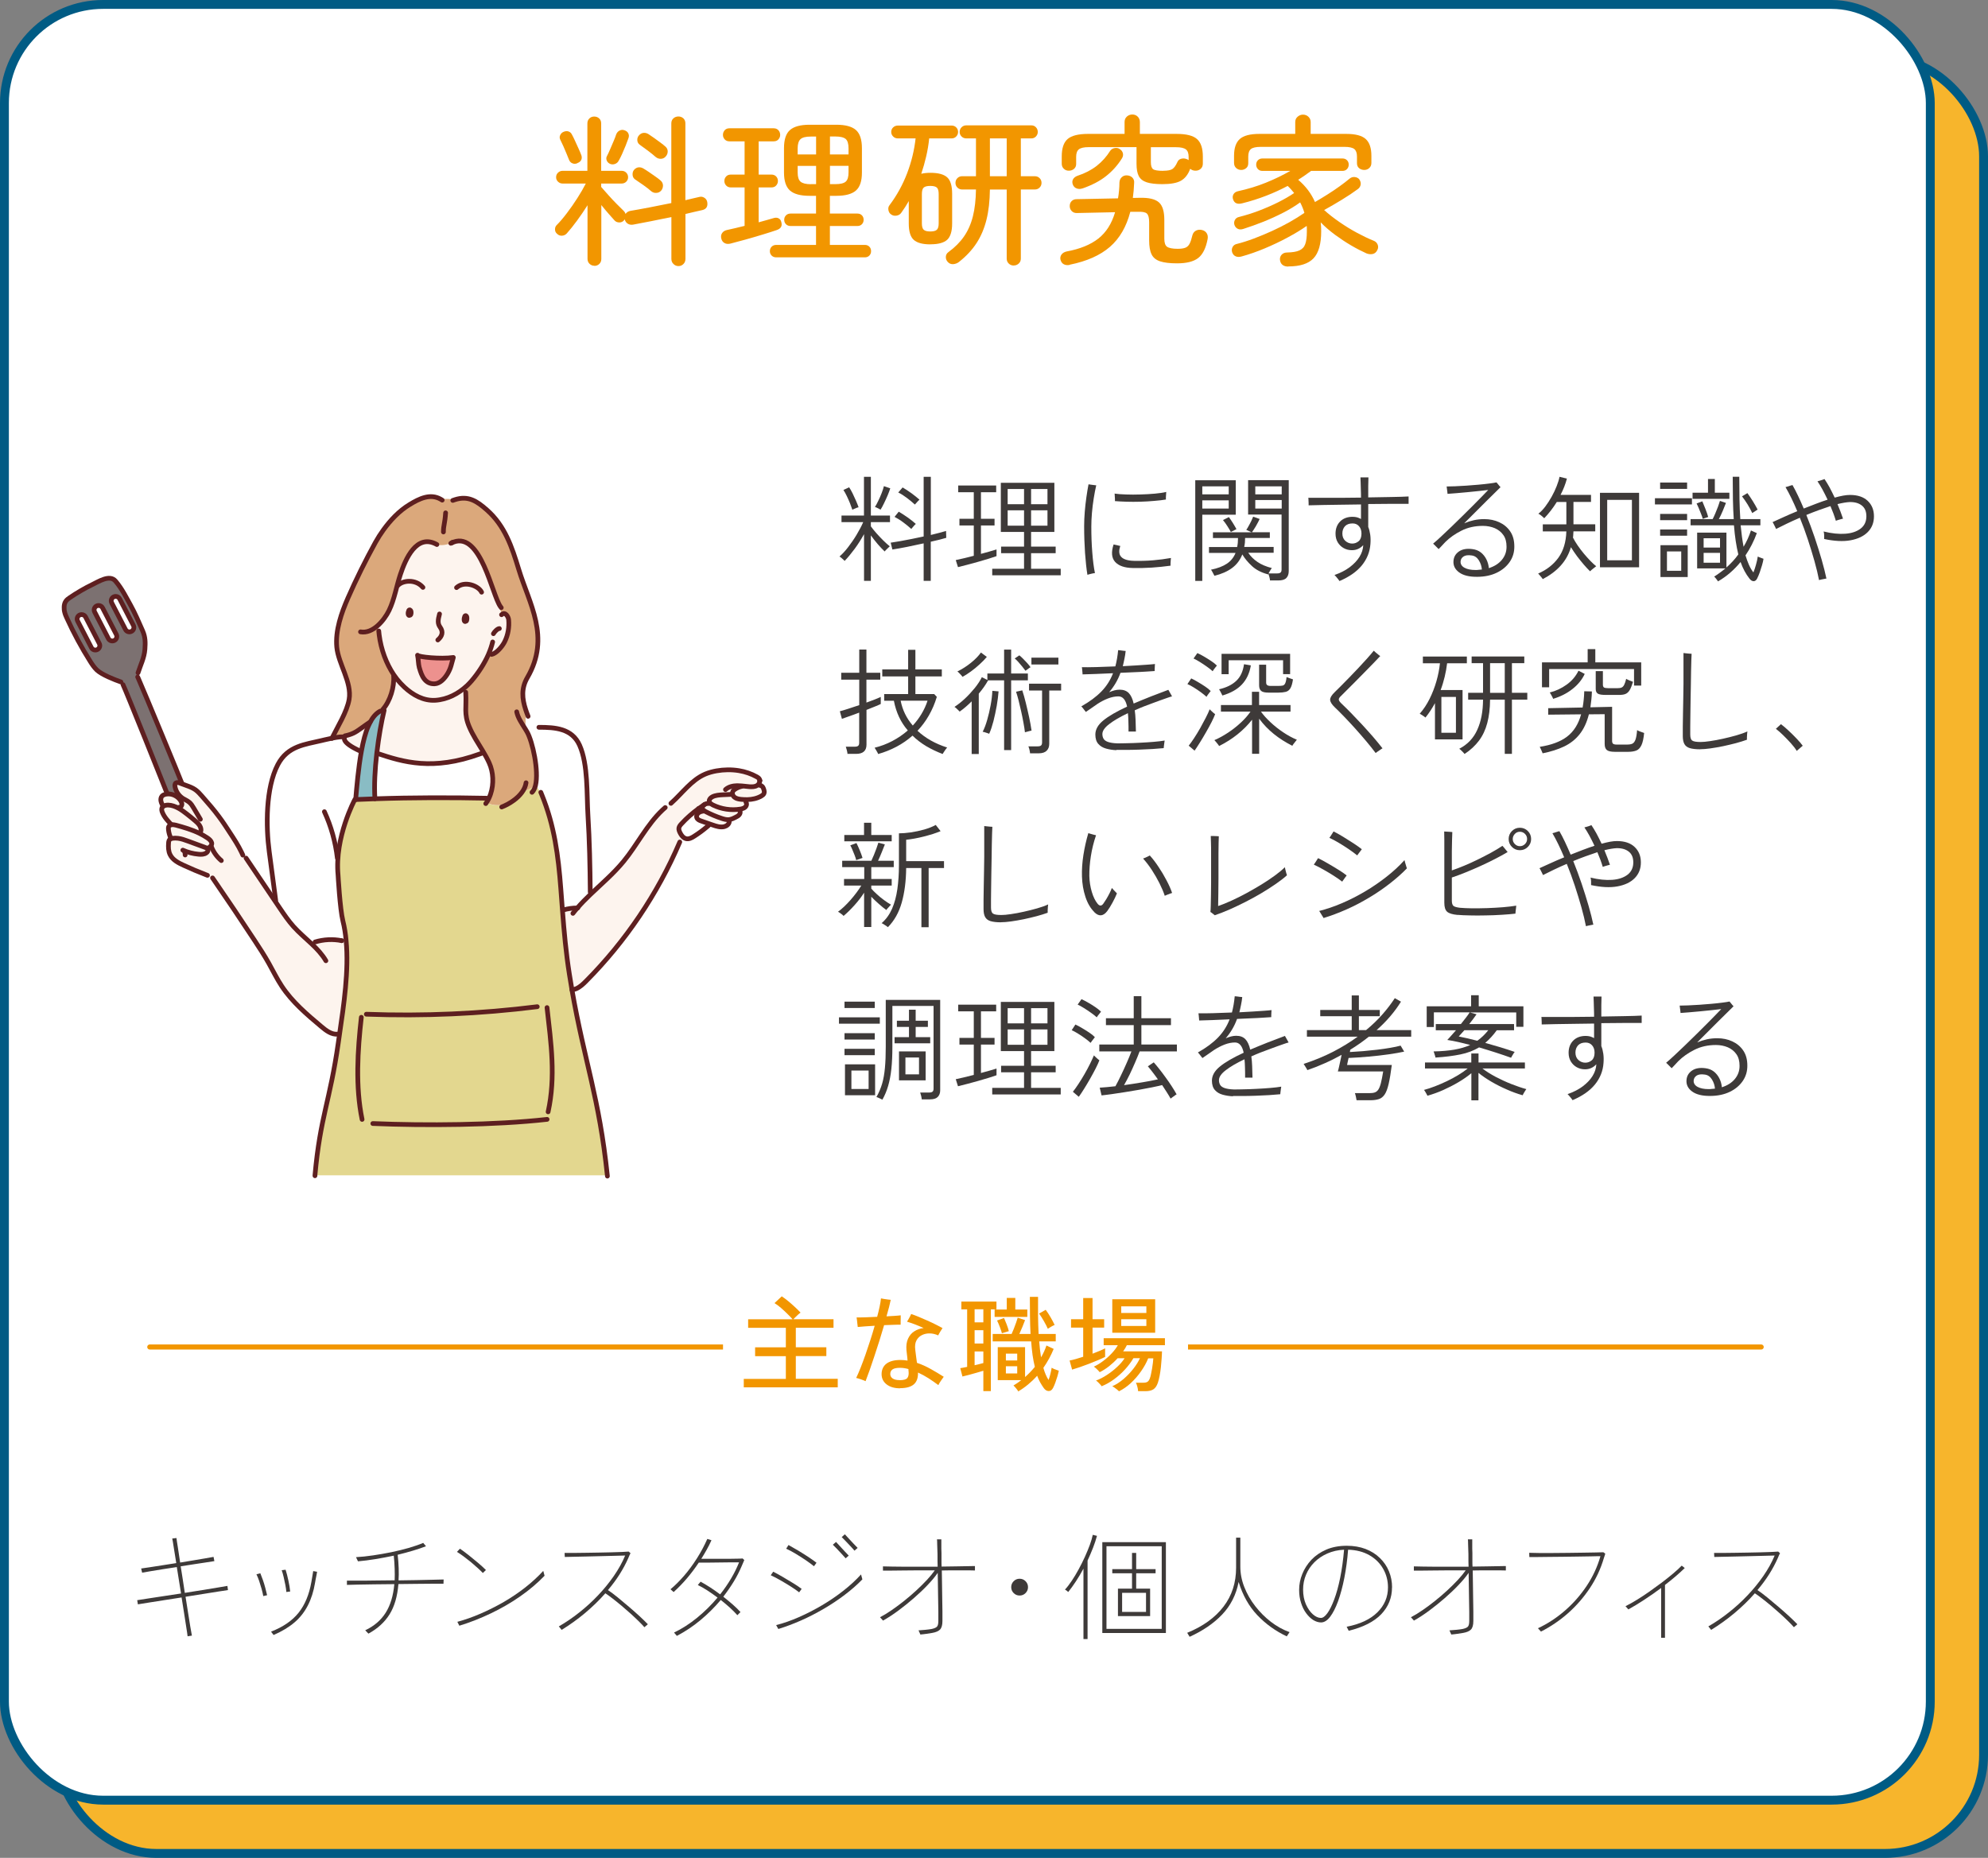 <?xml version="1.0" encoding="UTF-8"?>
<svg id="_レイヤー_2" data-name="レイヤー 2" xmlns="http://www.w3.org/2000/svg" viewBox="0 0 291.1 272.1">
  <rect x="0" y="0" width="291.1" height="272.1" fill="#808080" stroke="none"/>
  <defs>
    <style>
      .cls-1 {
        fill: #3e3a39;
      }

      .cls-2 {
        fill: #dba87b;
      }

      .cls-3 {
        fill: #fdf4ee;
      }

      .cls-4 {
        fill: #fff;
      }

      .cls-5 {
        fill: #e3d78f;
      }

      .cls-6 {
        stroke: #f29600;
        stroke-width: .74px;
      }

      .cls-6, .cls-7, .cls-8 {
        fill: none;
      }

      .cls-6, .cls-8 {
        stroke-linecap: round;
        stroke-linejoin: round;
      }

      .cls-9 {
        fill: #ed918e;
      }

      .cls-10 {
        fill: #f29600;
      }

      .cls-11 {
        fill: #89bcc4;
      }

      .cls-7 {
        stroke: #005b84;
        stroke-miterlimit: 10;
        stroke-width: 1.3px;
      }

      .cls-12 {
        fill: #7c7171;
      }

      .cls-8 {
        stroke: #5e1f20;
        stroke-width: .69px;
      }

      .cls-13 {
        fill: #f7b52c;
      }
    </style>
  </defs>
  <g id="_レイヤー_1-2" data-name="レイヤー 1">
    <g>
      <g>
        <rect class="cls-13" x="8.45" y="8.45" width="282" height="263" rx="14.44" ry="14.44"/>
        <rect class="cls-7" x="8.45" y="8.45" width="282" height="263" rx="14.44" ry="14.44"/>
        <rect class="cls-4" x=".65" y=".65" width="282" height="263" rx="14.44" ry="14.44"/>
        <rect class="cls-7" x=".65" y=".65" width="282" height="263" rx="14.44" ry="14.44"/>
      </g>
      <path class="cls-1" d="M33.39,232.88c-.34.05-.83.12-1.46.22-.64.1-1.37.22-2.19.35-.82.13-1.68.27-2.57.41.13.84.26,1.65.38,2.41.12.76.23,1.43.32,2,.1.58.17,1,.23,1.28l-.63.1c-.03-.29-.1-.73-.19-1.3s-.19-1.24-.31-2c-.12-.76-.25-1.56-.38-2.39-.82.12-1.63.25-2.43.38-.8.13-1.54.25-2.23.35-.69.11-1.27.2-1.74.28l-.1-.61c.48-.08,1.07-.17,1.75-.27.68-.1,1.42-.21,2.23-.34.81-.12,1.62-.25,2.44-.37-.11-.67-.22-1.33-.32-1.99-.1-.66-.2-1.29-.3-1.88-.69.1-1.36.21-2.02.31-.66.11-1.25.21-1.78.29-.53.09-.96.16-1.28.22l-.14-.61c.33-.04.76-.11,1.3-.19.54-.08,1.14-.18,1.8-.28s1.34-.21,2.04-.32c-.15-.89-.27-1.66-.37-2.31s-.17-1.08-.22-1.29l.62-.07c.02.2.08.63.19,1.28.1.65.22,1.42.35,2.31.69-.11,1.35-.22,1.99-.33.64-.11,1.22-.2,1.72-.29.51-.08.9-.15,1.18-.21l.12.62c-.3.04-.71.11-1.22.19-.51.08-1.09.17-1.72.26-.64.1-1.3.2-1.99.31.1.61.2,1.24.3,1.9s.2,1.32.3,1.99c.89-.15,1.75-.28,2.57-.41.82-.13,1.55-.25,2.2-.36.64-.11,1.13-.2,1.47-.25l.08.61Z"/>
      <path class="cls-1" d="M39.12,233.63l-.57.13c-.06-.33-.14-.68-.25-1.07-.11-.39-.23-.77-.35-1.14-.13-.37-.26-.7-.4-.98l.57-.15c.12.29.25.63.38,1,.13.38.25.76.35,1.15s.19.74.26,1.06ZM46.43,230.2c-.01.09-.04.24-.08.46s-.09.43-.13.65-.07.39-.09.52c-.21,1.25-.56,2.35-1.05,3.3s-1.13,1.78-1.95,2.48-1.84,1.32-3.07,1.85l-.37-.49c1.77-.69,3.11-1.61,4.04-2.78s1.54-2.66,1.86-4.47c.02-.14.05-.31.09-.53.04-.22.08-.44.11-.65s.06-.36.07-.44l.57.1ZM42.5,233.09l-.57.07c-.02-.28-.07-.62-.14-1s-.16-.78-.25-1.17-.19-.73-.29-1.02l.57-.07c.15.46.28.99.41,1.59.13.6.22,1.13.26,1.6Z"/>
      <path class="cls-1" d="M64.96,231.33l-.02.62c-.39,0-.94,0-1.63,0-.69,0-1.47.01-2.32.02-.86,0-1.74.01-2.65.03-.15,1.81-.58,3.29-1.3,4.44s-1.75,2.09-3.09,2.82l-.47-.49c1.31-.62,2.31-1.48,3-2.58.69-1.1,1.11-2.49,1.26-4.18-1,.01-1.97.02-2.92.03-.94.01-1.77.03-2.47.04-.71.02-1.23.03-1.55.04v-.62h1.56c.72,0,1.55,0,2.49-.02.95-.01,1.93-.02,2.94-.03.02-.54.02-1.11,0-1.71s-.06-1.24-.13-1.9c-.9.19-1.81.36-2.72.51s-1.75.25-2.52.32l-.29-.61c.77-.04,1.6-.13,2.49-.26.9-.13,1.79-.29,2.69-.47.9-.19,1.76-.4,2.57-.63.81-.24,1.51-.48,2.09-.73l.41.49c-.55.21-1.18.43-1.89.64s-1.46.42-2.26.61c.08.69.13,1.34.15,1.97s.02,1.22-.02,1.78c.91-.01,1.79-.03,2.64-.04.85-.02,1.62-.03,2.31-.05.69-.02,1.23-.03,1.64-.04Z"/>
      <path class="cls-1" d="M71.16,229.94l-.46.44c-.19-.2-.44-.45-.75-.73-.31-.28-.65-.57-1.01-.88-.37-.3-.73-.58-1.08-.84-.35-.26-.67-.47-.95-.64l.44-.47c.38.26.81.58,1.28.95.47.37.93.75,1.38,1.13.45.38.83.73,1.15,1.05ZM79.75,230.77c-1.06,1.1-2.26,2.12-3.62,3.06-1.35.94-2.78,1.76-4.29,2.48-1.51.72-3.04,1.32-4.58,1.79l-.29-.57c1.12-.3,2.25-.7,3.4-1.2s2.29-1.07,3.4-1.71c1.12-.65,2.17-1.36,3.15-2.13s1.86-1.58,2.63-2.42l.19.71Z"/>
      <path class="cls-1" d="M94.85,237.9l-.49.42c-.21-.25-.5-.54-.85-.89s-.75-.71-1.17-1.1c-.43-.39-.87-.77-1.32-1.15-.45-.38-.88-.72-1.29-1.04s-.77-.58-1.09-.79c-.9,1.03-1.9,1.99-2.98,2.9-1.09.91-2.23,1.73-3.42,2.46l-.41-.51c1.01-.58,2.01-1.26,2.99-2.04.98-.77,1.9-1.61,2.75-2.51.86-.9,1.62-1.84,2.31-2.83.68-.99,1.24-1.98,1.66-3-.41.01-.92.02-1.53.04-.61.02-1.27.03-1.97.05-.7.02-1.39.03-2.08.05-.69.02-1.32.03-1.89.04-.57.01-1.03.02-1.37.03l-.03-.59c.32,0,.74,0,1.26,0,.52,0,1.1-.01,1.73-.02.63,0,1.28-.01,1.93-.03.66-.01,1.29-.03,1.89-.04.6-.02,1.13-.03,1.58-.05.45-.02.78-.04,1-.06l.27.25c-.06.08-.11.18-.16.3-.05.12-.1.24-.16.38-.72,1.64-1.72,3.22-2.99,4.71.42.28.9.64,1.44,1.08s1.09.9,1.66,1.39c.56.48,1.09.95,1.57,1.39.48.45.87.83,1.17,1.14Z"/>
      <path class="cls-1" d="M108.99,228.47c-.04.11-.1.25-.18.42s-.14.33-.21.49c-.32.75-.7,1.51-1.16,2.26-.46.75-.97,1.49-1.53,2.21.48.38.94.76,1.38,1.14.43.38.81.75,1.14,1.11l-.46.46c-.3-.35-.67-.71-1.09-1.1-.42-.38-.87-.76-1.34-1.13-.89,1.06-1.88,2.04-2.97,2.95-1.09.91-2.25,1.68-3.46,2.31l-.41-.49c1.16-.55,2.29-1.28,3.38-2.17s2.09-1.88,2.99-2.95c-.52-.39-1.03-.75-1.53-1.07-.5-.32-.96-.58-1.36-.77l.41-.49c.91.5,1.86,1.11,2.86,1.86.6-.75,1.13-1.53,1.6-2.32s.86-1.59,1.17-2.37c-.34,0-.77,0-1.29,0s-1.08.01-1.66.02-1.13.01-1.66.02c-.52,0-.96,0-1.29,0-.54.81-1.12,1.58-1.74,2.31-.62.73-1.27,1.39-1.94,2l-.46-.41c.68-.56,1.34-1.23,2-1.99s1.28-1.61,1.86-2.52,1.09-1.86,1.53-2.86l.61.19c-.21.47-.45.94-.7,1.39-.25.45-.52.9-.79,1.33.34,0,.74,0,1.22,0,.47,0,.97,0,1.48,0s1,0,1.46,0,.86-.01,1.21-.02.57-.01.68-.03l.25.24Z"/>
      <path class="cls-1" d="M117.39,232.7l-.37.51c-.32-.25-.72-.53-1.21-.84-.49-.31-.99-.61-1.51-.91-.52-.3-1-.55-1.44-.75l.36-.52c.43.21.91.48,1.44.79s1.05.62,1.55.93c.5.31.89.58,1.18.8ZM126.28,231.31c-.77.79-1.63,1.55-2.59,2.27-.96.73-1.98,1.41-3.06,2.04s-2.18,1.2-3.31,1.7-2.25.92-3.35,1.26l-.32-.57c1.07-.27,2.18-.66,3.32-1.16,1.14-.5,2.27-1.08,3.39-1.74,1.12-.66,2.16-1.37,3.14-2.14.98-.77,1.84-1.56,2.58-2.38l.2.73ZM119.56,228.88l-.37.51c-.32-.26-.71-.55-1.18-.87-.47-.32-.96-.63-1.47-.94s-.98-.56-1.42-.76l.34-.54c.42.23.89.5,1.41.81.52.32,1.03.63,1.51.95.48.32.88.6,1.18.84ZM124.29,227.82l-.46.41c-.15-.17-.34-.38-.58-.64-.24-.26-.47-.51-.71-.76-.24-.25-.43-.44-.59-.59l.47-.41c.16.17.35.38.58.63.23.25.46.5.69.75.23.25.42.45.58.61ZM125.59,226.7l-.47.41c-.14-.17-.32-.38-.57-.64-.24-.26-.48-.51-.72-.76-.24-.25-.43-.45-.58-.59l.46-.41c.16.17.35.38.58.63.23.25.46.5.7.75.24.25.43.45.59.61Z"/>
      <path class="cls-1" d="M142.76,229.39v.62c-.13-.01-.43-.02-.9-.02h-1.72c-.69,0-1.43,0-2.23.02.01.62.02,1.29.03,2,.01.72.02,1.42.03,2.11.01.69.02,1.33.03,1.91s0,1.04,0,1.38c0,.6-.12,1.01-.35,1.25-.23.24-.61.4-1.12.49-.29.04-.59.09-.89.14-.3.04-.59.08-.87.1l-.27-.61c.35-.02.69-.05,1.01-.08.33-.03.63-.07.91-.12.37-.08.63-.19.77-.33.14-.14.21-.42.21-.84,0-.35,0-.8,0-1.34,0-.55-.01-1.15-.03-1.8-.01-.65-.02-1.31-.03-1.99-.01-.67-.02-1.31-.03-1.92-.37.54-.86,1.13-1.48,1.78-.61.65-1.3,1.29-2.04,1.94-.75.65-1.51,1.26-2.28,1.83-.77.57-1.51,1.05-2.21,1.44l-.44-.49c.54-.28,1.12-.63,1.72-1.05.61-.42,1.22-.87,1.84-1.37.62-.5,1.21-1,1.78-1.53.57-.52,1.08-1.04,1.55-1.54.46-.5.84-.96,1.13-1.38-.79,0-1.58,0-2.37,0s-1.54.01-2.24.02c-.7,0-1.31.01-1.83.02-.52,0-.9,0-1.15,0v-.62c.35.01.81.02,1.39.03s1.23.01,1.96.02c.73,0,1.49,0,2.29,0,.8,0,1.59,0,2.37,0-.01-.29-.02-.56-.02-.81v-.64c0-.29,0-.61-.02-.95-.01-.34-.02-.66-.03-.96,0-.3-.01-.51-.03-.65h.64v1.39c.01.2.02.4.02.6v1.2c0,.24,0,.51.02.8.75-.01,1.46-.02,2.12-.03.66,0,1.23-.01,1.71-.03.48-.01.82-.02,1.02-.02Z"/>
      <path class="cls-1" d="M149.3,233.68c-.34,0-.63-.12-.87-.36s-.36-.53-.36-.87.12-.63.36-.87.53-.36.87-.36.63.12.87.36.36.53.36.87-.12.63-.36.87-.53.36-.87.36Z"/>
      <path class="cls-1" d="M158.65,240.05v-10.31c-.35.65-.72,1.28-1.11,1.87-.39.59-.76,1.11-1.12,1.55-.06-.06-.13-.12-.24-.2s-.18-.13-.24-.15c.32-.34.64-.76.99-1.28s.68-1.07,1.01-1.68.64-1.22.92-1.84c.28-.62.52-1.21.73-1.77.2-.56.34-1.04.42-1.45l.62.15c-.15.55-.34,1.13-.58,1.75-.24.61-.51,1.24-.8,1.87v11.49h-.61ZM161.41,239.17v-13.31h9.31v13.31h-9.31ZM162.02,238.56h8.09v-12.1h-8.09v12.1ZM163.7,236.69v-4.02h2.06v-2.25h-2.89v-.61h2.89v-2.37h.61v2.37h2.84v.61h-2.84v2.25h2.04v4.02h-4.71ZM164.31,236.08h3.5v-2.8h-3.5v2.8Z"/>
      <path class="cls-1" d="M174.2,239.73l-.36-.59c2.32-.95,4.09-2.23,5.32-3.84s1.84-3.51,1.84-5.69v-4.41h.62v4.24c0,1,.19,2,.58,2.99.39.99.92,1.93,1.6,2.8.68.88,1.45,1.65,2.31,2.31s1.77,1.16,2.72,1.5l-.41.62c-1.63-.77-3.07-1.8-4.3-3.09-1.23-1.29-2.15-2.92-2.75-4.88-.36,1.88-1.17,3.47-2.42,4.78s-2.85,2.39-4.77,3.26Z"/>
      <path class="cls-1" d="M203.83,232.48c0,1.53-.53,2.84-1.58,3.94-1.05,1.09-2.64,1.9-4.76,2.42l-.3-.59c1.97-.38,3.47-1.09,4.5-2.11,1.03-1.02,1.55-2.24,1.55-3.65,0-.98-.23-1.88-.7-2.71-.47-.83-1.14-1.5-2.01-2s-1.92-.78-3.13-.81c-.11,1.46-.3,2.84-.55,4.12-.25,1.28-.56,2.42-.91,3.4-.36.98-.75,1.75-1.17,2.3s-.87.83-1.33.83c-.38,0-.76-.12-1.14-.35-.38-.24-.72-.57-1.04-1-.32-.43-.57-.94-.75-1.52-.19-.58-.28-1.21-.28-1.9,0-.79.15-1.56.46-2.32.3-.76.75-1.45,1.33-2.08.59-.62,1.32-1.12,2.19-1.5.87-.37,1.87-.56,3-.56,1.01,0,1.93.16,2.75.47.82.32,1.51.75,2.09,1.32.58.56,1.03,1.21,1.33,1.95.31.74.46,1.53.46,2.37ZM196.8,226.97c-.89.04-1.7.23-2.43.55-.73.32-1.37.75-1.9,1.28-.54.54-.95,1.15-1.23,1.83-.29.69-.43,1.41-.43,2.18,0,.81.14,1.53.41,2.15.28.62.62,1.12,1.02,1.47.41.36.8.53,1.18.53.29,0,.61-.23.95-.7.34-.47.67-1.14,1-2.02.33-.88.62-1.93.87-3.16.25-1.23.44-2.6.57-4.12Z"/>
      <path class="cls-1" d="M220.5,229.39v.62c-.13-.01-.43-.02-.9-.02h-1.72c-.69,0-1.43,0-2.23.02.01.62.02,1.29.03,2,.01.72.02,1.42.03,2.11.01.69.02,1.33.03,1.91s0,1.04,0,1.38c0,.6-.12,1.01-.35,1.25-.23.24-.61.4-1.12.49-.29.04-.59.09-.89.14-.3.04-.59.08-.87.1l-.27-.61c.35-.02.69-.05,1.01-.08.33-.03.63-.07.91-.12.37-.08.63-.19.77-.33.14-.14.21-.42.21-.84,0-.35,0-.8,0-1.34,0-.55-.01-1.15-.03-1.8-.01-.65-.02-1.31-.03-1.99-.01-.67-.02-1.31-.03-1.92-.37.54-.86,1.13-1.48,1.78-.61.65-1.3,1.29-2.04,1.94-.75.65-1.51,1.26-2.28,1.83-.77.57-1.51,1.05-2.21,1.44l-.44-.49c.54-.28,1.12-.63,1.72-1.05.61-.42,1.22-.87,1.84-1.37.62-.5,1.21-1,1.78-1.53.57-.52,1.08-1.04,1.55-1.54.46-.5.84-.96,1.13-1.38-.79,0-1.58,0-2.37,0s-1.54.01-2.24.02c-.7,0-1.31.01-1.83.02-.52,0-.9,0-1.15,0v-.62c.35.01.81.02,1.39.03s1.23.01,1.96.02c.73,0,1.49,0,2.29,0,.8,0,1.59,0,2.37,0-.01-.29-.02-.56-.02-.81v-.64c0-.29,0-.61-.02-.95-.01-.34-.02-.66-.03-.96,0-.3-.01-.51-.03-.65h.64v1.39c.01.2.02.4.02.6v1.2c0,.24,0,.51.02.8.75-.01,1.46-.02,2.12-.03.66,0,1.23-.01,1.71-.03.48-.01.82-.02,1.02-.02Z"/>
      <path class="cls-1" d="M235.06,227.54c-.02.08-.05.18-.09.3s-.08.23-.11.33c-.47,1.6-1.16,3.08-2.07,4.44-.91,1.36-1.97,2.58-3.18,3.65s-2.54,1.97-3.97,2.7l-.44-.49c1.42-.66,2.74-1.53,3.96-2.59,1.22-1.06,2.28-2.27,3.18-3.62s1.57-2.8,2.01-4.34c-.34,0-.79,0-1.35.02-.56.01-1.19.02-1.88.03-.69.01-1.39.02-2.12.03-.73.01-1.42.02-2.09.02-.66,0-1.26.01-1.78.02s-.92,0-1.19,0l-.02-.62c.35.01.82.02,1.42.03.6,0,1.27,0,2.01,0,.74,0,1.5-.01,2.28-.02s1.51-.01,2.21-.03c.7-.01,1.31-.02,1.83-.03.52-.01.89-.02,1.11-.03l.27.2Z"/>
      <path class="cls-1" d="M246.69,229.66c-.38.37-.82.77-1.31,1.19-.49.42-1.02.85-1.58,1.28v7.74h-.56v-7.3c-.8.6-1.62,1.17-2.46,1.72-.84.55-1.62,1.03-2.34,1.42l-.42-.47c.51-.25,1.06-.56,1.66-.93.6-.37,1.22-.77,1.84-1.21s1.23-.88,1.83-1.33c.59-.45,1.14-.89,1.64-1.31.5-.42.92-.81,1.26-1.16l.44.35Z"/>
      <path class="cls-1" d="M263.17,237.9l-.49.42c-.21-.25-.5-.54-.85-.89s-.75-.71-1.17-1.1c-.43-.39-.87-.77-1.32-1.15-.45-.38-.88-.72-1.29-1.04s-.77-.58-1.09-.79c-.9,1.03-1.9,1.99-2.98,2.9-1.09.91-2.23,1.73-3.42,2.46l-.41-.51c1.01-.58,2.01-1.26,2.99-2.04.98-.77,1.9-1.61,2.75-2.51.86-.9,1.62-1.84,2.31-2.83.68-.99,1.24-1.98,1.66-3-.41.01-.92.02-1.53.04-.61.02-1.27.03-1.97.05-.7.02-1.39.03-2.08.05-.69.02-1.32.03-1.89.04-.57.01-1.03.02-1.37.03l-.03-.59c.32,0,.74,0,1.26,0,.52,0,1.1-.01,1.73-.02.63,0,1.28-.01,1.93-.03.66-.01,1.29-.03,1.89-.04.6-.02,1.13-.03,1.58-.05.45-.02.78-.04,1-.06l.27.25c-.06.08-.11.18-.16.3-.05.12-.1.24-.16.38-.72,1.64-1.72,3.22-2.99,4.71.42.28.9.64,1.44,1.08s1.09.9,1.66,1.39c.56.48,1.09.95,1.57,1.39.48.45.87.83,1.17,1.14Z"/>
      <path class="cls-1" d="M126.52,85.07v-6.84c-.41.74-.86,1.46-1.37,2.15-.51.69-1,1.28-1.47,1.77-.03-.04-.1-.11-.2-.2s-.21-.18-.31-.27c-.11-.09-.19-.15-.25-.17.41-.35.83-.8,1.26-1.36.43-.56.85-1.16,1.24-1.81.39-.65.72-1.27.98-1.87h-3.18v-.96h3.29v-5.68h1.01v5.68h2.8v.96h-2.8v.62c.2.28.47.61.79.98.33.37.67.73,1.02,1.08.36.35.67.64.96.86-.03.03-.11.1-.22.21-.11.11-.22.21-.33.32-.11.11-.17.18-.19.23-.32-.29-.65-.65-1.01-1.06-.35-.42-.7-.85-1.02-1.3v6.66h-1.01ZM124.81,74.66c-.09-.28-.21-.6-.35-.96-.15-.36-.3-.71-.47-1.06-.17-.35-.33-.64-.49-.88l.84-.39c.16.24.33.54.51.9.18.37.35.74.51,1.11.16.37.28.68.36.91-.04,0-.13.03-.27.08-.13.06-.27.11-.4.17-.13.06-.21.1-.25.12ZM128.95,74.65s-.11-.06-.24-.13c-.12-.06-.24-.12-.36-.18-.11-.06-.19-.08-.24-.08.15-.22.31-.52.49-.9.18-.37.35-.75.5-1.14s.26-.73.33-1.02l.93.32c-.08.27-.21.61-.38,1.02-.17.41-.36.81-.55,1.2s-.35.69-.49.9ZM135.25,85.07v-5.49c-.81.18-1.63.35-2.45.52-.82.16-1.53.29-2.13.38l-.25-1c.38-.06.84-.13,1.37-.22.53-.09,1.09-.2,1.69-.32.6-.12,1.19-.25,1.77-.37v-8.74h1.05v8.52c.46-.11.89-.22,1.28-.32s.71-.19.95-.27l.03,1.01c-.27.08-.6.17-.99.27s-.81.2-1.28.3v5.73h-1.05ZM133.44,77.47c-.36-.33-.75-.65-1.17-.96-.42-.32-.85-.58-1.28-.81l.61-.76c.43.25.87.54,1.33.86.46.33.85.64,1.17.93-.03.02-.1.09-.19.19-.1.11-.19.21-.28.32-.09.11-.15.18-.19.23ZM133.97,73.9c-.36-.33-.75-.65-1.17-.97-.42-.32-.84-.59-1.27-.8l.64-.74c.43.25.86.54,1.31.86.45.33.83.64,1.16.93-.04.03-.12.1-.21.2-.1.1-.19.21-.28.31-.09.11-.15.18-.19.21Z"/>
      <path class="cls-1" d="M140.27,83.04l-.32-1.01c.34-.07.74-.16,1.2-.27s.94-.23,1.44-.36v-4.44h-2.1v-.98h2.1v-3.89h-2.28v-.98h5.56v.98h-2.23v3.89h1.99v.98h-1.99v4.16c.45-.12.87-.24,1.27-.35.39-.11.73-.21,1.01-.3v.98c-.32.11-.71.24-1.19.39s-.99.3-1.53.45c-.54.15-1.07.3-1.58.43-.51.13-.96.25-1.34.34ZM145.29,84.26v-.96h4.66v-2.28h-3.36v-.96h3.36v-2.15h-3.4v-7.2h7.84v7.2h-3.41v2.15h3.6v.96h-3.6v2.28h4.34v.96h-10.04ZM147.55,73.85h2.4v-2.23h-2.4v2.23ZM147.55,76.99h2.4v-2.25h-2.4v2.25ZM150.98,73.85h2.4v-2.23h-2.4v2.23ZM150.98,76.99h2.4v-2.25h-2.4v2.25Z"/>
      <path class="cls-1" d="M159.23,84.19c-.15-.91-.26-1.98-.35-3.2-.08-1.22-.13-2.53-.13-3.91,0-.68.03-1.38.09-2.12.06-.74.14-1.46.24-2.15s.2-1.32.31-1.88c.06.01.16.03.32.05.16.02.32.04.47.06.16.02.27.03.34.04-.13.57-.26,1.21-.37,1.92-.11.7-.2,1.41-.26,2.12-.06.71-.09,1.38-.09,1.99,0,1.33.04,2.59.14,3.79.09,1.2.22,2.21.39,3.03-.06,0-.16.02-.32.05-.16.03-.31.07-.46.11-.15.04-.26.07-.31.09ZM165.88,83.19c-1.21-.02-2.07-.32-2.59-.89-.52-.57-.6-1.42-.23-2.56l.98.22c-.2.6-.2,1.07,0,1.42.28.47.94.73,1.98.76.97.02,1.91,0,2.83-.08.92-.08,1.79-.19,2.61-.34-.01.04-.02.15-.03.31-.01.16-.02.33-.03.49,0,.16,0,.27,0,.33-.9.12-1.82.22-2.75.28-.94.06-1.85.08-2.75.06ZM163.26,73.41c.01-.08.01-.2,0-.35-.01-.16-.02-.32-.03-.47,0-.16-.01-.26-.03-.3.46.07,1.03.11,1.69.13.67.02,1.36.03,2.1,0,.73-.02,1.43-.06,2.1-.12.67-.06,1.23-.14,1.68-.25,0,.06,0,.16-.02.32-.01.16-.02.31-.03.46,0,.15,0,.26,0,.33-.48.08-1.05.15-1.71.2-.65.06-1.33.1-2.03.12-.7.02-1.38.02-2.03,0s-1.22-.05-1.71-.09Z"/>
      <path class="cls-1" d="M175.02,85.07v-14.73h5.93v5.04h-4.9v9.7h-1.03ZM176.05,72.4h3.87v-1.17h-3.87v1.17ZM176.05,74.48h3.87v-1.2h-3.87v1.2ZM185.97,85.04c-.01-.15-.04-.32-.09-.51-.05-.19-.1-.35-.14-.47l-.03.07c-.99-.26-1.79-.67-2.38-1.22-.6-.55-1.07-1.12-1.42-1.71-.32.82-.81,1.48-1.5,1.99s-1.54.88-2.58,1.14c-.02-.04-.07-.13-.14-.26-.07-.13-.13-.26-.2-.38-.07-.12-.12-.21-.17-.25.98-.2,1.76-.5,2.34-.89.58-.39,1-.92,1.26-1.57h-3.89v-.86h4.12c.04-.19.08-.4.1-.62.02-.22.03-.45.03-.7h-3.67v-.84h5.66l-.78-.36c.1-.13.22-.32.35-.57.14-.24.26-.49.39-.74.12-.25.21-.46.27-.62l.95.34c-.14.3-.32.65-.54,1.03-.23.38-.42.69-.59.91h2.62v.84h-3.62c0,.24-.01.46-.03.68-.02.22-.06.43-.1.63h4.31v.86h-3.72c.35.52.8.97,1.35,1.34.55.38,1.26.68,2.11.9-.05.04-.12.15-.23.33s-.19.32-.26.45h1.27c.22,0,.39-.04.49-.13.1-.08.15-.23.15-.45v-8.04h-4.9v-5.04h5.95v13.31c0,.45-.12.79-.36,1.03-.24.24-.63.35-1.16.35h-1.23ZM180.23,77.91c-.11-.21-.28-.5-.5-.84-.22-.35-.44-.65-.65-.9l.86-.44c.18.24.38.53.59.87.21.34.39.65.52.9l-.83.41ZM183.81,72.4h3.87v-1.17h-3.87v1.17ZM183.81,74.48h3.87v-1.25h-3.87v1.25Z"/>
      <path class="cls-1" d="M196.16,85.12c-.03-.06-.1-.15-.2-.27-.1-.12-.21-.25-.31-.38-.11-.13-.19-.22-.24-.26.86-.29,1.59-.67,2.2-1.12.61-.46,1.1-.96,1.45-1.52.35-.56.53-1.13.56-1.73-.46.5-1.01.74-1.66.74-.44,0-.84-.1-1.2-.3-.36-.2-.65-.48-.87-.84-.22-.36-.33-.79-.33-1.28,0-.74.23-1.34.68-1.79s1.06-.68,1.82-.68c.24,0,.46.03.66.08.2.06.39.14.57.24v-2.13c-.97.01-1.93.03-2.88.04-.95.02-1.84.03-2.67.04-.83.01-1.53.03-2.12.05,0-.07,0-.18,0-.33l-.02-.46c0-.15-.01-.26-.03-.31.55,0,1.24,0,2.06,0s1.72,0,2.69,0c.97,0,1.96-.01,2.97-.03,0-.36,0-.73-.02-1.12-.01-.38-.02-.74-.03-1.06-.01-.33-.02-.58-.03-.78.07,0,.18,0,.35,0s.33,0,.49,0h.33c-.01.28-.02.7-.03,1.27,0,.56,0,1.12,0,1.66,1.22-.02,2.35-.04,3.41-.06s1.89-.04,2.5-.08c0,.06,0,.16,0,.31,0,.15,0,.3,0,.45s0,.25,0,.32c-.6,0-1.42,0-2.48,0-1.06,0-2.2.01-3.43.03v3.36c.14.33.23.7.29,1.12.06.42.07.87.03,1.37-.08,1.16-.5,2.2-1.25,3.13-.75.92-1.84,1.68-3.24,2.28ZM198,79.61c.36,0,.68-.12.95-.35s.41-.61.41-1.12c0-.44-.12-.8-.36-1.07-.24-.28-.56-.41-.95-.41-.49,0-.85.14-1.11.41-.25.28-.38.63-.38,1.07,0,.46.15.82.44,1.08.29.26.63.39,1.01.39Z"/>
      <path class="cls-1" d="M216.32,84.48c-1.16.01-2.04-.2-2.65-.64s-.89-1-.84-1.67c.04-.6.31-1.06.8-1.4.49-.34,1.15-.46,1.97-.35.48.06.9.22,1.24.49.34.27.61.61.81,1.01.2.4.32.83.36,1.29.81-.26,1.45-.66,1.91-1.22s.69-1.2.68-1.94c0-.68-.15-1.24-.46-1.68-.31-.45-.73-.78-1.25-1.01-.52-.22-1.11-.34-1.75-.34-1.16,0-2.21.23-3.14.7-.94.47-1.73,1.03-2.38,1.68-.15.16-.32.34-.52.56-.2.21-.35.37-.44.46-.04-.04-.12-.12-.24-.24-.11-.11-.22-.22-.33-.33s-.19-.18-.24-.23c.33-.27.72-.62,1.19-1.06.47-.43.97-.91,1.51-1.43.54-.52,1.08-1.05,1.63-1.59.55-.54,1.07-1.06,1.56-1.55s.93-.94,1.31-1.33c.38-.39.67-.69.87-.9-.35.04-.79.1-1.32.15-.53.06-1.09.11-1.67.17-.59.06-1.14.11-1.67.15s-.96.08-1.3.1c0-.06-.01-.16-.03-.31-.02-.15-.04-.3-.06-.46-.02-.15-.03-.26-.04-.31.32,0,.72-.01,1.22-.03s1.05-.05,1.65-.09c.6-.04,1.19-.09,1.77-.14s1.11-.11,1.58-.17c.47-.06.83-.11,1.08-.17.02.02.08.09.16.19.08.11.17.21.25.31.08.1.14.17.18.2-.18.18-.46.46-.84.83-.38.37-.81.8-1.3,1.28s-1.01,1-1.55,1.55c-.55.55-1.09,1.09-1.63,1.63.45-.19.92-.34,1.41-.45.49-.11,1-.16,1.53-.16.8,0,1.53.15,2.2.46.66.3,1.2.75,1.6,1.34.4.59.6,1.32.6,2.19.01.84-.21,1.6-.67,2.27s-1.09,1.2-1.9,1.59c-.81.39-1.75.59-2.82.6ZM216.06,83.48c.16,0,.31,0,.47-.03.16-.02.31-.03.46-.04-.04-.51-.2-.96-.46-1.37s-.61-.64-1.04-.69c-.54-.08-.94-.02-1.2.16s-.4.42-.42.72c-.02.39.17.7.57.92s.94.33,1.63.33Z"/>
      <path class="cls-1" d="M225.93,84.85s-.08-.13-.18-.25-.19-.24-.3-.36-.17-.2-.22-.24c1.24-.53,2.22-1.3,2.96-2.31.73-1.01,1.12-2.29,1.17-3.86h-3.45v-1.03h3.45v-3.28h-1.4c-.28.45-.58.88-.89,1.28s-.63.77-.95,1.1c-.1-.1-.23-.22-.4-.36s-.32-.24-.46-.3c.35-.27.69-.62,1.02-1.06s.64-.92.93-1.44c.29-.52.53-1.03.73-1.54.2-.51.34-.96.42-1.37l1.08.27c-.21.8-.52,1.59-.93,2.38h4.46v1.03h-2.57v3.28h3.19v1.03h-3.19c-.01.16-.02.31-.03.46,0,.15-.02.31-.04.46.18.36.41.74.69,1.15.28.41.59.81.91,1.2.33.39.65.75.96,1.07s.6.58.84.77c-.04.03-.14.1-.27.21-.13.11-.26.21-.39.31-.12.1-.2.17-.24.22-.27-.26-.57-.58-.9-.96s-.66-.8-1-1.24c-.33-.45-.63-.89-.9-1.33-.3,1.03-.8,1.92-1.49,2.69-.69.77-1.57,1.43-2.64,1.99ZM234.28,83.08v-10.9h5.73v10.9h-5.73ZM235.34,82.06h3.62v-8.85h-3.62v8.85Z"/>
      <path class="cls-1" d="M242.33,73.88v-.91h5.42v.91h-5.42ZM243.09,71.6v-.93h3.95v.93h-3.95ZM243.09,76.18v-.91h3.95v.91h-3.95ZM243.09,78.46v-.91h3.95v.91h-3.95ZM243.14,84.51v-4.66h3.99v4.66h-3.99ZM244.09,83.6h2.09v-2.84h-2.09v2.84ZM251.56,85.14s-.07-.12-.14-.21c-.07-.1-.15-.19-.23-.29-.08-.1-.14-.16-.19-.19.29-.18.58-.37.85-.58.28-.2.54-.41.8-.62h-4.14v-5.24h4.29v5.1c.33-.29.64-.6.93-.91s.56-.65.81-1c-.15-.6-.27-1.25-.38-1.95-.11-.7-.19-1.47-.26-2.31h-6.35v-.91h3.23c.12-.24.26-.52.4-.86.14-.34.27-.67.4-1,.12-.33.21-.6.27-.81l.88.3c-.11.3-.27.68-.46,1.14s-.39.87-.58,1.23h2.18c-.06-.88-.1-1.83-.12-2.86-.02-1.03-.03-2.14-.03-3.34h.96c0,1.16.01,2.26.03,3.29s.06,2,.12,2.91h2.94v.91h-2.89c.06.59.12,1.14.19,1.66.07.52.15,1.02.24,1.48.22-.38.43-.77.61-1.17.18-.4.34-.81.47-1.22l.86.39c-.43,1.17-.98,2.26-1.66,3.26.16.52.33.99.51,1.4.19.42.4.78.65,1.1.14-.34.26-.72.38-1.15.12-.43.21-.82.26-1.18.04.02.13.06.25.11s.25.1.37.14.2.07.22.08c-.04.28-.12.6-.22.95-.1.35-.21.69-.33,1.03-.12.34-.25.64-.38.9-.13.27-.31.4-.52.4s-.42-.13-.61-.38c-.26-.33-.5-.69-.72-1.1s-.41-.85-.58-1.33c-.45.55-.95,1.07-1.5,1.55s-1.15.91-1.81,1.29ZM247.84,73.06v-.9h2.26v-2.01h1v2.01h2.13v.9h-5.39ZM249.33,75.98c-.04-.18-.12-.41-.23-.68-.11-.28-.22-.56-.34-.84s-.23-.53-.33-.72l.84-.32c.14.32.29.69.46,1.13s.31.83.4,1.17l-.81.27ZM249.46,80.2h2.4v-1.37h-2.4v1.37ZM249.46,82.42h2.4v-1.45h-2.4v1.45ZM256.58,75.14c-.18-.39-.41-.81-.68-1.26-.28-.45-.55-.84-.82-1.19l.79-.47c.56.77,1.06,1.57,1.5,2.42-.03.01-.11.05-.22.13-.11.07-.23.15-.34.22-.11.07-.19.13-.24.16Z"/>
      <path class="cls-1" d="M266.36,84.97c-.16-.83-.38-1.76-.67-2.79-.29-1.02-.61-2.08-.97-3.17-.36-1.09-.75-2.15-1.17-3.18-.68.29-1.32.58-1.92.87s-1.12.54-1.56.77c-.02-.06-.07-.15-.14-.3-.07-.14-.14-.28-.21-.42-.07-.14-.12-.23-.17-.28.39-.18.91-.41,1.54-.7.63-.29,1.32-.59,2.08-.9-.28-.68-.57-1.31-.86-1.91s-.58-1.14-.86-1.62c.06-.01.16-.04.3-.08.15-.04.29-.09.43-.14.14-.04.24-.07.29-.08.26.45.53.97.81,1.56.28.59.56,1.22.84,1.88.59-.24,1.18-.47,1.77-.69.6-.23,1.17-.43,1.72-.61-.25-.53-.5-1.03-.75-1.49-.25-.46-.5-.86-.73-1.2.06-.01.16-.04.3-.08.15-.04.29-.09.44-.14.15-.05.24-.09.29-.11.24.35.48.76.74,1.22.25.47.5.97.75,1.5.44-.12.85-.22,1.23-.29.38-.07.72-.1,1.01-.1,1.13,0,1.99.29,2.6.87.61.58.91,1.33.91,2.26s-.3,1.69-.9,2.3-1.44,1.01-2.53,1.21-2.37.13-3.86-.19c0-.15,0-.32,0-.53,0-.21-.03-.4-.08-.57,1.17.29,2.23.4,3.18.33.95-.07,1.69-.33,2.25-.76.55-.43.83-1.03.83-1.8,0-.7-.22-1.22-.66-1.57-.44-.35-1.03-.52-1.76-.51-.24.01-.51.04-.81.09-.3.05-.64.12-1,.21.16.37.3.74.44,1.1s.26.7.37,1.03c-.06.01-.16.04-.31.08-.15.04-.3.09-.45.13s-.24.08-.29.1c-.1-.34-.22-.69-.35-1.05-.14-.36-.28-.73-.44-1.1-.55.18-1.13.38-1.73.6s-1.2.45-1.8.7c.43,1.06.83,2.15,1.22,3.29.38,1.13.72,2.22,1.02,3.25.3,1.04.53,1.96.7,2.77-.07.01-.17.03-.32.06-.15.03-.3.06-.45.09-.15.03-.26.06-.33.08Z"/>
      <path class="cls-1" d="M124.1,110.43c-.01-.15-.04-.33-.1-.56-.06-.23-.11-.39-.15-.51h1.3c.24,0,.41-.04.51-.13.1-.08.15-.23.15-.45v-4.41c-.56.21-1.09.41-1.57.57s-.81.28-.96.34l-.3-1.11c.27-.07.67-.18,1.18-.35.52-.16,1.07-.35,1.66-.55v-3.73h-2.64v-1.01h2.64v-3.4h1.05v3.4h2.03v1.01h-2.03v3.36c.47-.17.9-.33,1.28-.48.38-.15.65-.27.82-.35v1.03c-.15.08-.41.2-.79.35-.38.16-.82.33-1.3.52v5.09c0,.9-.51,1.35-1.52,1.35h-1.23ZM128.59,110.43c-.03-.09-.12-.25-.24-.46-.13-.22-.22-.37-.28-.46.9-.22,1.77-.55,2.59-.98s1.58-.95,2.27-1.55c-.52-.6-.95-1.26-1.29-1.99s-.59-1.51-.75-2.36h-1.42v-.98h3.51v-2.58h-3.79v-1.03h3.79v-2.87h1.06v2.87h3.87v1.03h-3.87v2.58h2.75l.39.41c-.3.99-.69,1.9-1.17,2.73-.47.83-1.03,1.57-1.66,2.24,1.16,1.08,2.61,1.9,4.34,2.45-.06.06-.13.15-.23.29s-.19.27-.27.4c-.08.13-.14.22-.16.26-.84-.32-1.64-.7-2.39-1.14-.75-.45-1.42-.96-2.02-1.55-.71.63-1.49,1.17-2.34,1.62s-1.75.81-2.71,1.08ZM133.66,106.26c.46-.5.88-1.05,1.25-1.66s.68-1.27.91-1.98h-3.94c.27,1.37.86,2.58,1.77,3.63Z"/>
      <path class="cls-1" d="M142.28,110.41v-7.69c-.57.57-1.16,1.08-1.76,1.5-.02-.03-.08-.1-.19-.2-.1-.1-.21-.2-.32-.3-.11-.1-.2-.16-.25-.19.51-.33,1.02-.73,1.54-1.22.52-.49,1-1.01,1.44-1.55.44-.55.78-1.07,1.03-1.58l.81.41v-.95h2.45v-3.5h1.03v3.5h2.45v1h-2.45v10.22h-1.03v-10.22h-2.38l.03.02c-.18.33-.39.65-.62.98-.23.33-.48.64-.74.95v8.84h-1.05ZM140.94,99.13s-.08-.12-.19-.24c-.1-.11-.21-.22-.32-.34s-.2-.18-.25-.2c.71-.35,1.38-.78,2-1.28s1.11-1.01,1.46-1.5l.86.64c-.29.35-.64.71-1.06,1.09-.41.38-.84.73-1.28,1.05-.44.32-.85.58-1.23.79ZM144.86,107.47c-.06-.02-.15-.06-.28-.1-.13-.04-.26-.09-.4-.13-.13-.04-.23-.06-.29-.06.24-.46.46-1.04.66-1.73.2-.69.37-1.42.51-2.17s.22-1.45.25-2.1l.91.08c-.05.64-.14,1.35-.27,2.12-.14.77-.3,1.52-.48,2.24-.19.72-.39,1.33-.62,1.84ZM150.15,98.23c-.12-.17-.28-.37-.46-.6-.19-.23-.38-.46-.58-.68-.2-.22-.37-.39-.53-.51l.68-.46c.16.12.34.29.55.5.21.21.41.43.62.65.2.23.36.42.47.59-.03.01-.1.05-.21.13-.11.07-.21.15-.31.23-.1.08-.17.13-.22.15ZM150.08,107.24c-.04-.39-.12-.86-.22-1.41-.1-.55-.21-1.11-.34-1.68s-.25-1.11-.38-1.61-.25-.91-.36-1.23l.91-.2c.18.55.36,1.17.52,1.84s.33,1.37.48,2.07c.15.7.27,1.37.36,1.99-.06,0-.16.02-.3.06-.14.04-.28.08-.41.11-.13.03-.23.06-.27.07ZM150.83,110.34c-.01-.16-.04-.34-.09-.55s-.1-.37-.16-.48h1.35c.24,0,.41-.04.51-.13s.15-.24.15-.46v-7.59h-1.91v-1h4.7v1h-1.74v7.82c0,.42-.13.75-.38,1-.25.25-.64.38-1.17.38h-1.25ZM151.03,97.32v-1h3.95v1h-3.95Z"/>
      <path class="cls-1" d="M163.48,109.87c-.54-.02-1.04-.1-1.51-.23-.47-.13-.85-.35-1.14-.68-.29-.32-.44-.78-.44-1.38,0-.73.38-1.42,1.15-2.05.77-.64,1.93-1.31,3.5-2.04-.21-1-.64-1.5-1.27-1.5-.48,0-1,.1-1.54.31-.54.21-1.05.48-1.54.8-.21.16-.48.34-.79.55-.31.21-.61.41-.9.62-.03-.04-.1-.12-.19-.24-.09-.11-.18-.23-.27-.35-.09-.12-.16-.19-.2-.23,1.21-.68,2.18-1.4,2.93-2.17s1.32-1.66,1.71-2.68c-.9.04-1.75.08-2.56.11s-1.44.05-1.9.06c0-.04,0-.14-.02-.29-.01-.15-.03-.3-.04-.45-.02-.15-.03-.26-.04-.31.51.01,1.2,0,2.09-.02.88-.02,1.82-.06,2.81-.1.19-.73.33-1.53.41-2.38.07,0,.17.01.32.03s.3.04.45.06c.15.02.26.03.33.03-.04.39-.1.78-.18,1.15s-.15.73-.24,1.08c.68-.03,1.32-.07,1.93-.11.61-.04,1.16-.08,1.65-.11.48-.03.86-.07,1.13-.1,0,.04,0,.14-.02.29-.01.15-.02.29-.02.44v.3c-.29.02-.7.05-1.22.08-.52.03-1.1.07-1.76.09s-1.33.06-2.03.09c-.38,1.06-.94,2-1.66,2.84.26-.11.52-.2.78-.27.26-.07.51-.1.76-.1.56,0,1,.16,1.33.49.32.33.56.84.72,1.54.39-.16.8-.33,1.22-.51.42-.18.87-.36,1.34-.54.56-.22,1.08-.42,1.55-.59.47-.17.79-.29.97-.37.03.04.09.14.16.28.07.14.15.28.23.41.08.14.13.23.15.27-.18.04-.42.12-.73.23-.31.11-.64.22-.99.35-.35.12-.68.24-.98.36-.5.18-.97.36-1.44.54-.46.18-.9.37-1.32.56.06.42.1.88.12,1.4.02.52.04,1.09.05,1.71h-.31c-.15,0-.3,0-.46,0-.15,0-.26,0-.31,0,0-.53,0-1.02-.02-1.47-.01-.45-.03-.86-.07-1.22-1.16.55-2.07,1.08-2.74,1.6-.67.51-1,1-1,1.46,0,.26.06.49.17.68.11.2.33.36.64.47s.77.19,1.35.21c.36,0,.84,0,1.44-.02.6-.01,1.24-.03,1.93-.07.69-.03,1.35-.08,1.99-.13s1.17-.12,1.6-.19c-.01.07-.03.18-.05.34-.02.16-.04.31-.06.46-.02.15-.03.26-.03.31-.46.04-1.01.09-1.63.13-.62.04-1.27.07-1.94.09-.67.02-1.3.04-1.89.04-.59,0-1.08,0-1.48,0Z"/>
      <path class="cls-1" d="M176.66,102.05c-.2-.19-.47-.41-.81-.66s-.68-.48-1.04-.7c-.35-.22-.67-.39-.94-.5l.56-.83c.29.13.62.31.97.52.35.21.7.42,1.04.65.34.22.62.45.84.68-.03.03-.1.11-.19.24s-.19.25-.27.36c-.08.12-.14.2-.16.25ZM174.92,109.94l-.86-.73c.24-.29.5-.67.8-1.12s.59-.94.89-1.46c.29-.52.56-1.02.81-1.51s.44-.9.57-1.24l.21.21c.11.11.22.21.34.31.12.1.2.17.25.2-.11.3-.29.69-.53,1.17-.24.47-.51.97-.82,1.5-.3.53-.6,1.03-.9,1.51s-.55.86-.76,1.16ZM177.56,98.3c-.2-.19-.48-.41-.82-.65-.34-.24-.69-.48-1.05-.7s-.66-.39-.92-.51l.56-.79c.28.12.6.29.96.5.36.21.71.43,1.06.66s.62.45.84.67c-.03.03-.1.11-.19.23s-.19.24-.27.35c-.08.12-.14.2-.16.25ZM183.34,110.41v-5c-1.26,1.59-2.87,2.87-4.82,3.85-.02-.04-.08-.13-.18-.25s-.19-.25-.29-.36-.17-.2-.23-.25c.66-.28,1.33-.65,2.01-1.1.68-.45,1.3-.94,1.88-1.48.57-.53,1.04-1.07,1.4-1.6h-4.33v-.96h4.54v-1.94h1.05v1.94h4.6v.96h-4.33c.36.51.82,1.02,1.39,1.55.56.53,1.18,1.02,1.85,1.47.67.45,1.34.82,2.02,1.1-.03.04-.1.13-.2.25-.1.12-.2.25-.29.37s-.15.21-.17.27c-1-.51-1.91-1.08-2.71-1.73-.81-.65-1.52-1.39-2.15-2.24v5.14h-1.05ZM178.99,101.86c-.02-.06-.07-.15-.13-.27s-.14-.25-.2-.38c-.07-.13-.12-.22-.15-.26,1.05-.24,1.88-.64,2.5-1.22.62-.57,1-1.39,1.15-2.45l1,.17c-.19,1.15-.63,2.08-1.31,2.8-.68.72-1.63,1.25-2.85,1.61ZM178.87,98.75v-2.99h10.04v2.97h-1.03v-2.03h-7.97v2.04h-1.03ZM185.75,101.44c-.52,0-.88-.08-1.08-.25-.2-.17-.3-.44-.3-.83v-3.01h1.03v2.6c0,.17.04.3.14.38.09.08.26.13.51.13h1.08c.29,0,.52-.02.68-.05.16-.03.29-.14.38-.33s.16-.49.2-.92c.11.04.27.1.47.18s.36.13.47.16c-.09.61-.22,1.05-.39,1.32s-.39.44-.68.51c-.28.07-.63.11-1.05.11h-1.47Z"/>
      <path class="cls-1" d="M201.43,110.28c-.41-.54-.86-1.12-1.38-1.73s-1.04-1.22-1.59-1.83c-.55-.61-1.08-1.18-1.6-1.72-.52-.54-.99-1.01-1.4-1.4-.45-.43-.68-.8-.69-1.11-.01-.31.22-.69.69-1.14.22-.21.52-.51.89-.88.37-.37.77-.78,1.21-1.23.44-.45.88-.91,1.33-1.39.45-.48.87-.94,1.27-1.38.39-.44.73-.83,1-1.17.04.05.13.12.26.24.13.11.26.22.4.33.13.11.23.18.29.21-.27.29-.61.65-1.01,1.06-.41.42-.84.86-1.3,1.33-.46.47-.92.93-1.37,1.39-.45.46-.86.86-1.22,1.22l-.84.84c-.23.21-.34.39-.33.53,0,.14.12.32.35.55.43.41.9.87,1.41,1.39.51.52,1.04,1.08,1.59,1.67.55.59,1.08,1.19,1.61,1.79.52.6,1,1.19,1.44,1.75-.07.03-.17.1-.3.19-.13.09-.27.18-.41.28-.13.1-.23.17-.29.21Z"/>
      <path class="cls-1" d="M210.12,108.3v-5.32c-.2.37-.42.74-.65,1.09-.23.35-.48.7-.74,1.02-.04-.04-.13-.11-.25-.19-.12-.08-.23-.16-.35-.23-.11-.07-.19-.12-.24-.14.55-.63,1.03-1.35,1.44-2.17s.74-1.68,1-2.58c.26-.9.43-1.78.52-2.64h-2.5v-.98h6.44v.98h-2.89c-.08.67-.2,1.33-.36,1.99-.16.66-.35,1.3-.59,1.93h3.21v7.23h-4.05ZM211.06,107.32h2.13v-5.25h-2.13v5.25ZM214.46,110.43s-.1-.12-.2-.23c-.1-.11-.21-.21-.32-.32-.11-.11-.2-.18-.27-.21,1.21-.63,2.09-1.55,2.64-2.77.56-1.22.84-2.69.85-4.43h-2.18v-1h2.18v-4.34h-1.67v-.98h7.71v.98h-1.81v4.34h2.25v1h-2.25v7.94h-1.05v-7.94h-2.15c-.01,1.3-.15,2.44-.41,3.42-.26.99-.66,1.84-1.21,2.58-.55.73-1.25,1.39-2.12,1.96ZM218.19,101.47h2.15v-4.34h-2.15v4.34Z"/>
      <path class="cls-1" d="M225.88,110.31s-.05-.14-.11-.27-.12-.27-.18-.4c-.06-.13-.1-.22-.13-.26,1.7-.26,3.04-.76,4.01-1.5.97-.74,1.66-1.83,2.05-3.26l-4.82.05v-.95l5.04-.1c.07-.36.12-.74.16-1.13.04-.39.07-.81.08-1.25l1.12.03c-.01.42-.04.82-.08,1.21s-.09.76-.14,1.11l3.18-.07v5c0,.18.04.31.13.4.09.08.27.13.54.13h1.49c.34,0,.61-.04.8-.13s.35-.29.46-.59c.11-.3.19-.77.24-1.4.12.08.29.16.5.23.21.07.39.14.53.19-.08.81-.21,1.41-.4,1.8-.19.39-.43.65-.74.77-.31.12-.7.19-1.16.19h-2.01c-.55,0-.94-.09-1.15-.26-.21-.17-.32-.47-.32-.89v-4.36l-2.31.02c-.3,1.19-.76,2.17-1.37,2.93-.61.76-1.36,1.35-2.26,1.78-.9.43-1.95.76-3.14,1ZM225.79,100.66v-3.65h6.69v-1.94h1.12v1.94h6.72v3.4h-1.05v-2.42h-12.43v2.67h-1.05ZM227.42,102.35c-.01-.06-.05-.15-.12-.28-.07-.13-.14-.26-.21-.39-.07-.13-.13-.22-.16-.26.87-.21,1.69-.59,2.46-1.14.77-.55,1.35-1.23,1.75-2.05l.91.47c-.39.84-1,1.59-1.81,2.22-.81.64-1.75,1.11-2.82,1.43ZM235.19,101.78c-.61,0-1.02-.06-1.22-.19-.21-.13-.31-.36-.31-.68v-2.62h1.05v1.99c0,.19.05.32.15.4.1.07.32.11.64.11h1.35c.26,0,.46-.03.61-.1.15-.07.27-.2.37-.4s.2-.49.29-.87c.12.08.29.16.51.25.21.09.38.15.49.19-.17.55-.33.96-.5,1.23-.16.27-.37.45-.61.55s-.57.14-.99.14h-1.83Z"/>
      <path class="cls-1" d="M248.94,109.74c-.63,0-1.13-.06-1.5-.17-.37-.11-.63-.31-.79-.59-.16-.28-.24-.67-.24-1.17,0-.33,0-.79,0-1.38,0-.6.02-1.26.03-1.99.02-.73.03-1.47.04-2.21.01-.74.02-1.43.03-2.06s0-1.14,0-1.52c0-.75,0-1.38,0-1.88,0-.5,0-.87,0-1.13.06.01.17.03.34.04.17.02.34.03.51.05.17.02.28.02.34.02-.01.17-.03.48-.04.93s-.03.99-.04,1.63c-.01.64-.02,1.32-.03,2.05-.01.73-.03,1.47-.04,2.21s-.03,1.45-.03,2.12c0,.67-.01,1.26-.02,1.76s0,.88,0,1.12c0,.45.09.75.29.89.19.14.6.21,1.22.21.36,0,.83-.04,1.41-.13.58-.08,1.21-.2,1.88-.35s1.32-.31,1.95-.49c.63-.18,1.17-.37,1.62-.58-.01.06-.02.17-.04.35-.02.17-.03.35-.03.52,0,.17,0,.29,0,.35-.46.17-1,.33-1.61.5-.61.16-1.25.31-1.9.45-.65.13-1.27.24-1.85.32-.58.08-1.07.12-1.46.12Z"/>
      <path class="cls-1" d="M263.1,109.99c-.19-.33-.47-.7-.84-1.11s-.75-.81-1.15-1.2c-.4-.39-.76-.7-1.07-.94l.74-.68c.34.25.72.57,1.13.96.42.39.81.78,1.19,1.18.38.4.67.74.87,1.02l-.88.76Z"/>
      <path class="cls-1" d="M126.53,135.76v-5.02c-.39.62-.87,1.24-1.42,1.85s-1.08,1.13-1.59,1.56c-.02-.04-.09-.11-.2-.2-.11-.09-.23-.18-.35-.26-.12-.08-.21-.14-.26-.16.27-.19.57-.44.89-.74.32-.3.64-.64.96-1,.31-.36.61-.72.88-1.09s.5-.7.68-1h-2.53v-.96h2.96v-1.74h-3.23v-.93h4.27c.11-.24.24-.52.37-.84.13-.33.26-.65.38-.98.12-.33.21-.6.28-.83l.95.25c-.11.3-.27.69-.46,1.16-.19.47-.37.88-.54,1.24h2.3v.93h-3.29v1.74h2.99v.96h-2.99v.44c.2.24.46.5.79.8.32.3.67.59,1.04.86.37.28.73.51,1.06.7-.03.03-.1.1-.2.21s-.2.22-.3.33c-.1.11-.16.19-.18.24-.32-.22-.68-.52-1.09-.88-.41-.36-.79-.72-1.12-1.06v4.43h-1.03ZM123.63,123.22v-.93h2.89v-1.79h1.06v1.79h2.99v.93h-6.94ZM125.37,125.97c-.04-.2-.12-.44-.23-.72-.11-.28-.22-.55-.33-.81s-.21-.48-.3-.63l.9-.34c.16.32.32.67.48,1.06.16.39.3.77.41,1.12l-.93.32ZM130.01,135.79s-.12-.11-.25-.19c-.13-.08-.26-.17-.39-.25-.13-.08-.22-.13-.28-.14.65-.56,1.16-1.27,1.53-2.11s.62-1.8.78-2.88c.15-1.08.23-2.24.23-3.49v-4.68c.51,0,1.09-.05,1.75-.14.66-.1,1.31-.24,1.96-.42.65-.19,1.21-.41,1.68-.67l.71.91c-.32.13-.69.27-1.12.41-.43.13-.88.26-1.35.38-.47.12-.93.22-1.38.3-.44.08-.84.13-1.19.17v3.13h5.54v1.01h-2.25v8.67h-1.06v-8.67h-2.23c-.02,1.93-.24,3.61-.65,5.06s-1.09,2.66-2.04,3.62Z"/>
      <path class="cls-1" d="M146.55,135.08c-.63,0-1.13-.06-1.5-.17-.37-.11-.63-.31-.79-.59-.16-.28-.24-.67-.24-1.17,0-.33,0-.79,0-1.38,0-.6.02-1.26.03-1.99.02-.73.03-1.47.04-2.21.01-.74.02-1.43.03-2.06s0-1.14,0-1.52c0-.75,0-1.38,0-1.88,0-.5,0-.87,0-1.13.06.01.17.03.34.04.17.02.34.03.51.05.17.02.28.02.34.02-.01.17-.03.48-.04.93s-.03.99-.04,1.63c-.01.64-.02,1.32-.03,2.05-.01.73-.03,1.47-.04,2.21s-.03,1.45-.03,2.12c0,.67-.01,1.26-.02,1.76s0,.88,0,1.12c0,.45.09.75.29.89.19.14.6.21,1.22.21.36,0,.83-.04,1.41-.13.58-.08,1.21-.2,1.88-.35s1.32-.31,1.95-.49c.63-.18,1.17-.37,1.62-.58-.01.06-.02.17-.04.35-.02.17-.03.35-.03.52,0,.17,0,.29,0,.35-.46.17-1,.33-1.61.5-.61.16-1.25.31-1.9.45-.65.13-1.27.24-1.85.32-.58.08-1.07.12-1.46.12Z"/>
      <path class="cls-1" d="M160.24,133.58c-.55-.54-.99-1.28-1.3-2.22s-.48-1.94-.51-3c-.03-1,.04-2.04.21-3.13s.41-2.15.72-3.21c.07.02.18.06.33.1s.31.09.46.13c.16.04.27.06.34.08-.35,1.03-.6,2.05-.76,3.08-.16,1.03-.23,1.99-.22,2.89.02.81.14,1.58.36,2.32.22.74.5,1.31.84,1.73.3.37.59.37.86-.02.12-.17.26-.38.42-.64.16-.26.31-.54.46-.83.15-.29.27-.56.36-.81.04.06.12.14.23.26.11.12.21.23.32.33.11.1.17.17.19.2-.17.43-.39.88-.65,1.36s-.51.88-.75,1.21c-.6.8-1.24.86-1.93.17ZM170.56,131.21c-.19-.58-.45-1.19-.78-1.85-.33-.66-.7-1.3-1.11-1.93-.41-.63-.84-1.19-1.29-1.69.07-.02.17-.06.31-.12.14-.06.28-.12.41-.19.13-.07.22-.11.26-.14.43.47.86,1.03,1.28,1.67.43.64.82,1.3,1.17,1.97.36.67.63,1.29.82,1.85-.04.01-.14.04-.29.1s-.3.11-.45.17c-.15.06-.27.11-.35.15Z"/>
      <path class="cls-1" d="M177.88,134.05s-.15-.12-.31-.25c-.16-.13-.27-.21-.33-.23.02-.17.04-.47.05-.91.01-.44.02-.96.03-1.55s.01-1.22.02-1.86c0-.64,0-1.26,0-1.84v-2.38c0-.63,0-1.18-.02-1.65-.01-.47-.02-.78-.03-.94.07,0,.19,0,.35,0l.51.02c.17,0,.28.01.32.02-.01.16-.02.47-.03.94-.01.47-.02,1-.02,1.6v1.55c0,.65,0,1.34,0,2.09,0,.74-.01,1.47-.02,2.19,0,.71-.01,1.33-.03,1.85.59-.2,1.24-.47,1.95-.79.72-.33,1.45-.69,2.2-1.1.75-.41,1.48-.83,2.2-1.27.71-.44,1.37-.88,1.96-1.31.59-.43,1.08-.84,1.46-1.22.01.08.04.2.08.37.04.17.09.34.13.5s.08.27.1.31c-.45.41-1,.83-1.65,1.28s-1.35.9-2.11,1.35c-.76.45-1.54.88-2.35,1.29-.81.41-1.59.78-2.36,1.12-.77.33-1.47.61-2.11.82Z"/>
      <path class="cls-1" d="M196.53,129.12c-.33-.26-.73-.54-1.22-.85s-.98-.61-1.5-.9-.99-.54-1.43-.74c.04-.06.11-.15.19-.27s.16-.25.25-.39c.08-.13.14-.23.18-.29.44.21.93.48,1.46.79.54.31,1.05.62,1.55.93.5.31.89.58,1.18.82-.03.04-.1.13-.19.25s-.18.25-.27.38c-.09.13-.16.22-.2.28ZM193.81,134.47c-.02-.06-.08-.16-.18-.31-.1-.15-.19-.3-.28-.46-.09-.15-.15-.25-.19-.28,1.08-.27,2.2-.65,3.34-1.14,1.15-.49,2.28-1.07,3.4-1.73,1.12-.66,2.17-1.39,3.15-2.16.99-.78,1.86-1.58,2.61-2.42.01.06.04.18.09.36.05.19.1.37.16.54s.09.28.1.31c-.75.78-1.61,1.53-2.55,2.26-.95.73-1.95,1.42-3.02,2.05-1.06.64-2.16,1.21-3.29,1.71s-2.25.92-3.36,1.26ZM198.73,125.28c-.33-.27-.73-.57-1.2-.89-.47-.32-.96-.63-1.46-.93-.5-.3-.97-.55-1.41-.75.04-.06.11-.15.19-.27.08-.12.16-.25.24-.38.08-.13.14-.23.18-.29.43.21.9.48,1.43.8.52.32,1.03.64,1.52.96.49.32.89.61,1.19.85-.03.04-.1.13-.19.25s-.19.25-.28.37c-.09.12-.16.21-.2.27Z"/>
      <path class="cls-1" d="M213.43,134c-.73-.07-1.24-.22-1.52-.46-.28-.24-.42-.68-.42-1.32v-7.62c0-.53,0-1.05,0-1.56,0-.51-.01-.93-.02-1.26.06,0,.17,0,.34.02.17.01.34.02.51.03.17.01.28.02.34.03-.01.28-.03.68-.04,1.2-.02.52-.03,1.05-.03,1.6v2.82c.55-.19,1.16-.42,1.81-.69.65-.27,1.31-.57,1.98-.9.67-.33,1.32-.66,1.94-1s1.19-.68,1.68-1.01c.04.05.12.13.23.26.11.13.21.26.32.39.11.13.18.22.21.26-.55.33-1.17.66-1.84,1.01-.68.35-1.38.69-2.11,1.02-.73.33-1.46.65-2.18.94s-1.4.55-2.04.76v3.38c0,.38.08.64.23.77.15.13.47.22.95.28.47.04,1.06.07,1.76.08.7,0,1.44,0,2.24-.03.79-.03,1.56-.07,2.31-.13.74-.06,1.39-.14,1.94-.23,0,.06-.01.17-.03.33-.02.16-.04.33-.06.49-.02.16-.03.28-.03.35-.57.07-1.25.12-2.02.17s-1.56.08-2.37.09c-.81.02-1.57.02-2.29,0-.72-.01-1.3-.04-1.77-.08ZM222.55,124.52c-.45,0-.84-.16-1.16-.48-.32-.32-.48-.71-.48-1.16s.16-.85.48-1.17.71-.48,1.16-.48.85.16,1.17.48c.32.32.48.71.48,1.17s-.16.84-.48,1.16-.71.48-1.17.48ZM222.55,123.93c.29,0,.54-.1.75-.31.21-.21.31-.45.31-.74s-.1-.54-.31-.75c-.21-.21-.46-.31-.75-.31s-.53.1-.73.31-.31.46-.31.75.1.53.31.74c.21.21.45.31.73.31Z"/>
      <path class="cls-1" d="M232.23,135.66c-.16-.83-.38-1.76-.67-2.79-.29-1.02-.61-2.08-.97-3.17-.36-1.09-.75-2.15-1.17-3.18-.68.29-1.32.58-1.92.87s-1.12.54-1.56.77c-.02-.06-.07-.15-.14-.3-.07-.14-.14-.28-.21-.42-.07-.14-.12-.23-.17-.28.39-.18.91-.41,1.54-.7.63-.29,1.32-.59,2.08-.9-.28-.68-.57-1.31-.86-1.91s-.58-1.14-.86-1.62c.06-.01.16-.04.3-.08.15-.04.29-.09.43-.14.14-.04.24-.07.29-.08.26.45.53.97.81,1.56.28.59.56,1.22.84,1.88.59-.24,1.18-.47,1.77-.69.6-.23,1.17-.43,1.72-.61-.25-.53-.5-1.03-.75-1.49-.25-.46-.5-.86-.73-1.2.06-.01.16-.04.3-.08.15-.04.29-.09.44-.14.15-.05.24-.09.29-.11.24.35.48.76.74,1.22.25.47.5.97.75,1.5.44-.12.85-.22,1.23-.29.38-.07.72-.1,1.01-.1,1.13,0,1.99.29,2.6.87.61.58.91,1.33.91,2.26s-.3,1.69-.9,2.3-1.44,1.01-2.53,1.21-2.37.13-3.86-.19c0-.15,0-.32,0-.53,0-.21-.03-.4-.08-.57,1.17.29,2.23.4,3.18.33.95-.07,1.69-.33,2.25-.76.55-.43.83-1.03.83-1.8,0-.7-.22-1.22-.66-1.57-.44-.35-1.03-.52-1.76-.51-.24.01-.51.04-.81.09-.3.05-.64.12-1,.21.16.37.3.74.44,1.1s.26.7.37,1.03c-.06.01-.16.04-.31.08-.15.04-.3.09-.45.13s-.24.08-.29.1c-.1-.34-.22-.69-.35-1.05-.14-.36-.28-.73-.44-1.1-.55.18-1.13.38-1.73.6s-1.2.45-1.8.7c.43,1.06.83,2.15,1.22,3.29.38,1.13.72,2.22,1.02,3.25.3,1.04.53,1.96.7,2.77-.07.01-.17.03-.32.06-.15.03-.3.06-.45.09-.15.03-.26.06-.33.08Z"/>
      <path class="cls-1" d="M122.85,149.93v-.93h5.98v.93h-5.98ZM123.66,147.63v-.93h4.43v.93h-4.43ZM123.66,152.25v-.93h4.43v.93h-4.43ZM123.66,154.54v-.93h4.43v.93h-4.43ZM123.73,160.41v-4.53h4.41v4.53h-4.41ZM124.67,159.49h2.52v-2.7h-2.52v2.7ZM129.2,161.05s-.13-.06-.25-.12c-.12-.06-.25-.11-.37-.17-.12-.06-.21-.08-.25-.08.36-.63.64-1.29.84-1.97s.33-1.46.41-2.32c.08-.87.12-1.9.12-3.09v-6.86h7.97v13.26c0,.39-.12.71-.35.95-.24.24-.61.36-1.12.36h-1.23c-.01-.13-.04-.31-.09-.52-.05-.21-.1-.37-.14-.48h1.32c.23,0,.39-.04.49-.13.1-.08.15-.23.15-.45v-12.1h-6.03v5.95c0,1.25-.05,2.34-.15,3.28-.1.94-.26,1.76-.47,2.48-.21.72-.49,1.39-.83,1.99ZM130.99,152.8v-.9h2.11v-1.5h-1.77v-.91h1.77v-1.61h.98v1.61h1.79v.91h-1.79v1.5h2.13v.9h-5.22ZM131.64,158.23v-4.24h3.9v4.24h-3.9ZM132.58,157.35h1.99v-2.47h-1.99v2.47Z"/>
      <path class="cls-1" d="M140.27,159.07l-.32-1.01c.34-.07.74-.16,1.2-.27s.94-.23,1.44-.36v-4.44h-2.1v-.98h2.1v-3.89h-2.28v-.98h5.56v.98h-2.23v3.89h1.99v.98h-1.99v4.16c.45-.12.87-.24,1.27-.35.39-.11.73-.21,1.01-.3v.98c-.32.11-.71.24-1.19.39s-.99.3-1.53.45c-.54.15-1.07.3-1.58.43-.51.13-.96.25-1.34.34ZM145.29,160.29v-.96h4.66v-2.28h-3.36v-.96h3.36v-2.15h-3.4v-7.2h7.84v7.2h-3.41v2.15h3.6v.96h-3.6v2.28h4.34v.96h-10.04ZM147.55,149.88h2.4v-2.23h-2.4v2.23ZM147.55,153.02h2.4v-2.25h-2.4v2.25ZM150.98,149.88h2.4v-2.23h-2.4v2.23ZM150.98,153.02h2.4v-2.25h-2.4v2.25Z"/>
      <path class="cls-1" d="M159.7,152.74c-.2-.19-.47-.41-.81-.66s-.68-.48-1.04-.7-.66-.39-.92-.5l.54-.83c.29.13.62.31.97.52.35.21.7.42,1.04.65.34.22.62.45.84.68-.02.03-.08.11-.18.24s-.19.25-.28.36c-.09.12-.15.2-.17.25ZM157.96,160.63l-.86-.73c.24-.29.5-.67.8-1.12s.6-.94.9-1.46c.3-.52.57-1.02.81-1.51s.43-.9.57-1.24l.21.21c.11.11.22.21.34.31.12.1.2.17.25.2-.11.3-.29.69-.53,1.17-.24.47-.51.97-.81,1.5-.3.53-.6,1.03-.9,1.51-.3.48-.55.86-.77,1.16ZM160.59,148.99c-.2-.19-.48-.41-.82-.65s-.69-.48-1.05-.7c-.36-.23-.66-.39-.92-.51l.56-.79c.28.12.61.29.97.5.37.21.72.43,1.06.66s.61.45.83.67c-.02.03-.08.11-.18.23s-.19.24-.28.35c-.09.12-.15.2-.17.25ZM171.41,160.9c-.16-.29-.35-.61-.57-.95-.22-.34-.44-.68-.67-1.03-.39.1-.89.21-1.48.33-.59.12-1.23.24-1.91.36-.68.12-1.36.23-2.04.34-.68.11-1.32.2-1.92.29-.6.08-1.1.15-1.52.19l-.27-1.13c.29-.02.64-.05,1.03-.08.39-.03.82-.08,1.27-.13.25-.45.52-.98.81-1.59s.58-1.22.85-1.85c.28-.62.5-1.18.68-1.66h-4.7v-1.01h5.04v-2.84h-4.07v-1.01h4.07v-3.23h1.12v3.23h4.33v1.01h-4.33v2.84h5.2v1.01h-5.46c-.19.51-.41,1.06-.67,1.65-.25.59-.52,1.17-.79,1.74-.28.57-.55,1.08-.82,1.55.88-.12,1.76-.26,2.65-.41.89-.15,1.66-.29,2.31-.44-.26-.36-.51-.71-.77-1.04-.25-.33-.49-.62-.7-.87l.86-.58c.24.26.5.58.8.96.3.38.61.78.92,1.22.32.43.62.87.9,1.3s.53.84.73,1.21c-.06.02-.15.08-.27.17-.12.09-.25.18-.37.27-.12.09-.21.16-.27.2Z"/>
      <path class="cls-1" d="M180.55,160.56c-.54-.02-1.04-.1-1.51-.23-.47-.13-.85-.35-1.14-.68-.29-.32-.44-.78-.44-1.38,0-.73.38-1.42,1.15-2.05.77-.64,1.93-1.31,3.5-2.04-.21-1-.64-1.5-1.27-1.5-.48,0-1,.1-1.54.31-.54.21-1.05.48-1.54.8-.21.16-.48.34-.79.55-.31.21-.61.41-.9.62-.03-.04-.1-.12-.19-.24-.09-.11-.18-.23-.27-.35-.09-.12-.16-.19-.2-.23,1.21-.68,2.18-1.4,2.93-2.17s1.32-1.66,1.71-2.68c-.9.04-1.75.08-2.56.11s-1.44.05-1.9.06c0-.04,0-.14-.02-.29-.01-.15-.03-.3-.04-.45-.02-.15-.03-.26-.04-.31.51.01,1.2,0,2.09-.02.88-.02,1.82-.06,2.81-.1.19-.73.33-1.53.41-2.38.07,0,.17.01.32.03s.3.04.45.06c.15.02.26.03.33.03-.04.39-.1.78-.18,1.15s-.15.73-.24,1.08c.68-.03,1.32-.07,1.93-.11.61-.04,1.16-.08,1.65-.11.48-.03.86-.07,1.13-.1,0,.04,0,.14-.02.29-.01.15-.02.29-.02.44v.3c-.29.02-.7.05-1.22.08-.52.03-1.1.07-1.76.09s-1.33.06-2.03.09c-.38,1.06-.94,2-1.66,2.84.26-.11.52-.2.78-.27.26-.07.51-.1.76-.1.56,0,1,.16,1.33.49.32.33.56.84.72,1.54.39-.16.8-.33,1.22-.51.42-.18.87-.36,1.34-.54.56-.22,1.08-.42,1.55-.59.47-.17.79-.29.97-.37.03.04.09.14.16.28.07.14.15.28.23.41.08.14.13.23.15.27-.18.04-.42.12-.73.23-.31.11-.64.22-.99.35-.35.12-.68.24-.98.36-.5.18-.97.36-1.44.54-.46.18-.9.37-1.32.56.06.42.1.88.12,1.4.02.52.04,1.09.05,1.71h-.31c-.15,0-.3,0-.46,0-.15,0-.26,0-.31,0,0-.53,0-1.02-.02-1.47-.01-.45-.03-.86-.07-1.22-1.16.55-2.07,1.08-2.74,1.6-.67.51-1,1-1,1.46,0,.26.06.49.17.68.11.2.33.36.64.47s.77.19,1.35.21c.36,0,.84,0,1.44-.02.6-.01,1.24-.03,1.93-.07.69-.03,1.35-.08,1.99-.13s1.17-.12,1.6-.19c-.01.07-.03.18-.05.34-.02.16-.04.31-.06.46-.02.15-.03.26-.03.31-.46.04-1.01.09-1.63.13-.62.04-1.27.07-1.94.09-.67.02-1.3.04-1.89.04-.59,0-1.08,0-1.48,0Z"/>
      <path class="cls-1" d="M198.64,161.13c-.02-.13-.06-.31-.1-.52-.05-.21-.09-.38-.14-.51h2.11c.32,0,.58-.03.79-.1.21-.07.38-.21.52-.41.14-.21.27-.53.38-.95.11-.43.22-1,.34-1.72h-6.64c.04-.13.1-.34.16-.62.06-.28.13-.59.2-.91.07-.33.14-.62.19-.9-.79.44-1.6.85-2.44,1.22-.84.38-1.7.72-2.58,1.02-.02-.07-.07-.16-.15-.29-.08-.12-.15-.25-.23-.37s-.13-.21-.16-.25c1.55-.51,2.99-1.1,4.31-1.78,1.32-.68,2.52-1.42,3.6-2.21h-7.43v-.96h6.56v-2.04h-4.61v-.91h4.61v-2.13h1.05v2.13h3.06v.91h-3.06v2.04h1.05c.9-.74,1.7-1.51,2.4-2.31.7-.79,1.3-1.59,1.81-2.37l.9.51c-.45.74-.98,1.46-1.58,2.16-.6.7-1.26,1.37-1.99,2.01h5.07v.96h-6.2c-.86.69-1.76,1.32-2.72,1.91-.01.05-.02.1-.03.16s-.01.12-.03.18c.6-.03,1.24-.08,1.93-.13.69-.06,1.38-.13,2.07-.21.69-.08,1.33-.18,1.93-.28.6-.1,1.1-.21,1.5-.32l.52.88c-.62.14-1.38.27-2.29.4-.91.13-1.87.24-2.89.33-1.02.09-2.01.16-2.96.2-.05.21-.09.41-.13.59-.04.18-.07.33-.09.44h6.55c-.15,1.15-.3,2.07-.46,2.76-.16.69-.35,1.21-.58,1.55-.23.34-.51.57-.85.68s-.75.17-1.25.17h-2.03Z"/>
      <path class="cls-1" d="M215.45,161.15v-3.97c-.54.45-1.17.89-1.88,1.31-.71.42-1.45.8-2.23,1.15s-1.55.62-2.32.84c-.02-.06-.06-.14-.13-.25-.06-.11-.13-.23-.2-.35s-.13-.2-.18-.25c.5-.13,1.03-.31,1.61-.53.57-.22,1.15-.47,1.74-.75.59-.28,1.14-.58,1.67-.9s.99-.64,1.38-.96h-6.25v-.88h6.78v-1.32h1.06v1.32h6.79v.88h-6.22c.54.42,1.19.82,1.93,1.22.75.39,1.52.75,2.31,1.06s1.52.56,2.19.74c-.03.03-.09.12-.17.25-.08.13-.16.26-.23.38-.07.12-.12.21-.14.27-.75-.21-1.53-.49-2.31-.84-.79-.34-1.54-.72-2.26-1.14-.71-.42-1.35-.85-1.9-1.3v4.02h-1.06ZM221.27,154.92c-.66-.24-1.4-.49-2.2-.75-.81-.26-1.64-.52-2.49-.77-.79.47-1.7.82-2.73,1.03-1.03.21-2.25.37-3.66.46,0-.06-.02-.15-.06-.27-.04-.12-.08-.25-.12-.38-.04-.13-.07-.21-.09-.25,1.16-.02,2.17-.11,3.04-.26s1.64-.38,2.32-.68c-.59-.16-1.16-.3-1.72-.43-.56-.13-1.11-.23-1.64-.31.16-.16.35-.36.57-.62.22-.25.46-.52.71-.8h-2.96v-.91h3.68c.28-.35.54-.68.77-.98.23-.3.4-.55.51-.73h-5.24v2.15h-1.05v-3.04h6.5v-1.62h1.12v1.62h6.54v3.01h-1.05v-2.11h-6.81l1,.27c-.15.21-.31.44-.49.68-.18.24-.37.49-.58.75h6.56v.91h-2.53c-.27.37-.54.71-.82,1.01-.28.3-.57.59-.87.84.73.2,1.47.42,2.21.64.74.23,1.44.45,2.1.68-.03.03-.09.11-.17.24-.08.12-.15.25-.22.37s-.11.21-.14.25ZM216.32,152.43c.59-.42,1.12-.93,1.61-1.55h-3.5c-.16.18-.31.35-.46.51-.15.16-.27.3-.37.41.42.08.85.17,1.31.28.46.11.93.22,1.41.35Z"/>
      <path class="cls-1" d="M230.29,161.15c-.03-.06-.1-.15-.2-.27-.1-.12-.21-.25-.31-.38-.11-.13-.19-.22-.24-.26.86-.29,1.59-.67,2.2-1.12.61-.46,1.1-.96,1.45-1.52.35-.56.53-1.13.56-1.73-.46.5-1.01.74-1.66.74-.44,0-.84-.1-1.2-.3-.36-.2-.65-.48-.87-.84-.22-.36-.33-.79-.33-1.28,0-.74.23-1.34.68-1.79s1.06-.68,1.82-.68c.24,0,.46.03.66.08.2.06.39.14.57.24v-2.13c-.97.01-1.93.03-2.88.04-.95.02-1.84.03-2.67.04-.83.01-1.53.03-2.12.05,0-.07,0-.18,0-.33l-.02-.46c0-.15-.01-.26-.03-.31.55,0,1.24,0,2.06,0s1.72,0,2.69,0c.97,0,1.96-.01,2.97-.03,0-.36,0-.73-.02-1.12-.01-.38-.02-.74-.03-1.06-.01-.33-.02-.58-.03-.78.07,0,.18,0,.35,0s.33,0,.49,0h.33c-.01.28-.02.7-.03,1.27,0,.56,0,1.12,0,1.66,1.22-.02,2.35-.04,3.41-.06s1.89-.04,2.5-.08c0,.06,0,.16,0,.31,0,.15,0,.3,0,.45s0,.25,0,.32c-.6,0-1.42,0-2.48,0-1.06,0-2.2.01-3.43.03v3.36c.14.33.23.7.29,1.12.06.42.07.87.03,1.37-.08,1.16-.5,2.2-1.25,3.13-.75.92-1.84,1.68-3.24,2.28ZM232.13,155.64c.36,0,.68-.12.95-.35s.41-.61.41-1.12c0-.44-.12-.8-.36-1.07-.24-.28-.56-.41-.95-.41-.49,0-.85.14-1.11.41-.25.28-.38.63-.38,1.07,0,.46.15.82.44,1.08.29.26.63.39,1.01.39Z"/>
      <path class="cls-1" d="M250.44,160.51c-1.16.01-2.04-.2-2.65-.64s-.89-1-.84-1.67c.04-.6.31-1.06.8-1.4.49-.34,1.15-.46,1.97-.35.48.06.9.22,1.24.49.34.27.61.61.81,1.01.2.4.32.83.36,1.29.81-.26,1.45-.66,1.91-1.22s.69-1.2.68-1.94c0-.68-.15-1.24-.46-1.68-.31-.45-.73-.78-1.25-1.01-.52-.22-1.11-.34-1.75-.34-1.16,0-2.21.23-3.14.7-.94.47-1.73,1.03-2.38,1.68-.15.16-.32.34-.52.56-.2.21-.35.37-.44.46-.04-.04-.12-.12-.24-.24-.11-.11-.22-.22-.33-.33s-.19-.18-.24-.23c.33-.27.72-.62,1.19-1.06.47-.43.97-.91,1.51-1.43.54-.52,1.08-1.05,1.63-1.59.55-.54,1.07-1.06,1.56-1.55s.93-.94,1.31-1.33c.38-.39.67-.69.87-.9-.35.04-.79.1-1.32.15-.53.06-1.09.11-1.67.17-.59.06-1.14.11-1.67.15s-.96.08-1.3.1c0-.06-.01-.16-.03-.31-.02-.15-.04-.3-.06-.46-.02-.15-.03-.26-.04-.31.32,0,.72-.01,1.22-.03s1.05-.05,1.65-.09c.6-.04,1.19-.09,1.77-.14s1.11-.11,1.58-.17c.47-.06.83-.11,1.08-.17.02.02.08.09.16.19.08.11.17.21.25.31.08.1.14.17.18.2-.18.18-.46.46-.84.83-.38.37-.81.8-1.3,1.28s-1.01,1-1.55,1.55c-.55.55-1.09,1.09-1.63,1.63.45-.19.92-.34,1.41-.45.49-.11,1-.16,1.53-.16.8,0,1.53.15,2.2.46.66.3,1.2.75,1.6,1.34.4.59.6,1.32.6,2.19.01.84-.21,1.6-.67,2.27s-1.09,1.2-1.9,1.59c-.81.39-1.75.59-2.82.6ZM250.19,159.51c.16,0,.31,0,.47-.03.16-.02.31-.03.46-.04-.04-.51-.2-.96-.46-1.37s-.61-.64-1.04-.69c-.54-.08-.94-.02-1.2.16s-.4.42-.42.72c-.02.39.17.7.57.92s.94.33,1.63.33Z"/>
      <path class="cls-10" d="M87.03,38.92c-.27,0-.5-.09-.7-.28s-.3-.43-.3-.73v-7.85c-.49.77-1,1.53-1.54,2.26-.54.73-1.03,1.35-1.49,1.86-.19.21-.42.32-.7.34-.28.02-.52-.07-.72-.27-.21-.17-.31-.39-.31-.66s.09-.49.28-.66c.43-.43.91-.99,1.44-1.69.54-.7,1.05-1.44,1.55-2.22.5-.78.91-1.49,1.24-2.14h-3.41c-.25,0-.47-.09-.66-.27-.19-.18-.28-.4-.28-.65,0-.27.09-.49.28-.67.19-.18.41-.27.66-.27h3.64v-6.93c0-.32.1-.56.3-.75s.43-.27.7-.27c.28,0,.52.09.72.27s.3.43.3.75v6.93h3c.27,0,.49.09.67.27.18.18.27.41.27.67,0,.25-.09.47-.27.65-.18.18-.41.27-.67.27h-3v.5c.28.33.63.73,1.04,1.18.41.46.82.9,1.24,1.32s.76.76,1.03,1.02c.13.13.21.27.26.43.17-.25.42-.4.73-.45.76-.13,1.68-.29,2.76-.5s2.15-.42,3.21-.64v-11.66c0-.32.1-.56.31-.75.2-.18.45-.27.73-.27s.52.09.72.27.3.43.3.75v11.24c.39-.09.76-.18,1.1-.26.34-.08.64-.15.91-.21.27-.08.52-.04.76.11.24.15.38.36.43.63.11.65-.13,1.04-.73,1.18-.35.08-.73.17-1.15.26s-.86.2-1.31.31v6.58c0,.3-.1.55-.3.75s-.44.3-.72.3-.53-.1-.73-.3c-.21-.2-.31-.45-.31-.75v-6.13c-.98.21-1.96.41-2.95.6-.99.2-1.87.37-2.66.51-.3.05-.56,0-.78-.14s-.37-.35-.45-.64c-.03.06-.06.11-.09.14-.17.21-.4.31-.67.32-.28,0-.51-.08-.7-.27-.25-.27-.55-.6-.9-1.01-.35-.4-.7-.82-1.06-1.27v7.9c0,.3-.1.54-.3.73s-.44.28-.72.28ZM84.55,23.9c-.25.11-.5.12-.73.02-.24-.09-.4-.27-.5-.52s-.22-.56-.37-.91c-.15-.35-.3-.71-.46-1.08-.16-.36-.31-.68-.45-.95-.11-.22-.12-.45-.01-.67.1-.23.27-.39.51-.49.27-.11.51-.12.73-.04s.39.25.5.49c.13.24.28.54.45.92.17.38.34.75.51,1.12.17.37.3.68.39.93.09.25.09.49-.01.7s-.29.37-.56.46ZM89.35,24.01c-.25-.11-.42-.28-.51-.51s-.08-.45.04-.65c.14-.27.3-.6.47-1.01s.34-.8.51-1.19c.17-.39.29-.72.37-.97.11-.27.28-.46.52-.57s.47-.12.71-.02c.25.08.43.22.54.44s.12.45.02.72c-.11.32-.25.68-.41,1.09-.17.41-.34.82-.52,1.22-.18.4-.35.74-.51,1-.11.21-.28.36-.52.45-.24.09-.47.09-.71,0ZM95.36,28.01c-.3-.27-.68-.57-1.15-.9-.47-.33-.88-.61-1.24-.85-.21-.16-.32-.37-.34-.65-.02-.28.04-.52.2-.72.19-.22.41-.35.66-.38.25-.03.5.03.76.19.24.14.51.32.82.53.31.21.61.43.92.64s.56.41.75.58c.22.19.33.43.34.71,0,.28-.08.54-.27.76-.19.21-.42.32-.7.33-.28.02-.52-.06-.75-.24ZM96.02,23c-.3-.27-.67-.57-1.12-.91-.45-.34-.86-.63-1.22-.89-.22-.16-.34-.37-.36-.65-.02-.28.06-.52.24-.72.19-.22.41-.34.67-.37.26-.02.51.04.75.2.22.14.48.32.79.54s.62.45.92.67.56.43.75.6c.22.19.33.43.33.71s-.1.54-.31.76c-.19.21-.42.31-.7.32-.28,0-.52-.08-.75-.27Z"/>
      <path class="cls-10" d="M106.94,35.68c-.32.08-.6.05-.84-.08s-.41-.35-.48-.65c-.08-.32-.04-.59.12-.82.16-.23.39-.37.69-.44.38-.08.79-.17,1.24-.28.45-.11.9-.22,1.36-.33v-5.63h-2.01c-.28,0-.51-.09-.69-.28s-.26-.41-.26-.66c0-.27.09-.49.26-.67.17-.18.4-.27.69-.27h2.01v-4.87h-2.22c-.28,0-.51-.09-.69-.28-.17-.19-.26-.41-.26-.66,0-.27.09-.5.26-.69s.4-.28.69-.28h6.48c.28,0,.51.09.69.28.17.19.26.42.26.69,0,.25-.09.47-.26.66-.17.19-.4.28-.69.28h-2.2v4.87h1.87c.28,0,.51.09.69.27.17.18.26.41.26.67,0,.25-.09.47-.26.66-.17.19-.4.28-.69.28h-1.87v5.11c.39-.11.78-.22,1.15-.32.37-.1.71-.2,1.01-.29.28-.09.53-.09.75.02s.35.3.41.57c.16.57-.07.95-.69,1.16-.55.19-1.24.41-2.07.66-.83.25-1.66.5-2.5.73s-1.57.43-2.2.59ZM113.65,37.69c-.27,0-.49-.09-.66-.26s-.26-.39-.26-.64c0-.27.09-.49.26-.66.17-.17.39-.26.66-.26h5.84v-2.77h-3.74c-.27,0-.49-.09-.66-.26s-.26-.39-.26-.64c0-.27.09-.49.26-.66s.39-.26.66-.26h3.74v-2.6h-.95c-1.33,0-2.28-.26-2.86-.77-.58-.51-.88-1.39-.88-2.64v-3.57c0-1.26.29-2.15.88-2.66.58-.51,1.54-.77,2.86-.77h3.93c1.33,0,2.28.26,2.86.77.58.51.88,1.4.88,2.66v3.57c0,1.25-.29,2.12-.88,2.64-.58.51-1.54.77-2.86.77h-.95v2.6h4.04c.27,0,.49.09.65.26.17.17.25.39.25.66,0,.25-.08.46-.25.64-.17.17-.38.26-.65.26h-4.04v2.77h5.13c.27,0,.49.09.65.26.17.17.25.39.25.66,0,.25-.08.46-.25.64-.17.17-.38.26-.65.26h-13.01ZM116.8,22.62h2.7v-2.62h-.76c-.73,0-1.23.12-1.51.37-.28.25-.43.7-.43,1.36v.9ZM118.74,26.97h.76v-2.67h-2.7v.95c0,.66.14,1.12.43,1.36.28.24.79.37,1.51.37ZM121.53,22.62h2.72v-.9c0-.66-.14-1.12-.41-1.36-.28-.24-.78-.37-1.53-.37h-.78v2.62ZM121.53,26.97h.78c.74,0,1.25-.12,1.53-.37.28-.25.41-.7.41-1.36v-.95h-2.72v2.67Z"/>
      <path class="cls-10" d="M136.24,35.79c-1.14,0-1.95-.22-2.44-.66-.49-.44-.73-1.24-.73-2.39v-3.29c-.16.28-.33.57-.51.85-.18.28-.38.57-.58.85-.16.24-.39.38-.69.43-.3.05-.57,0-.8-.17-.22-.14-.35-.36-.4-.64-.05-.28,0-.53.17-.73,1.07-1.43,1.93-2.99,2.57-4.67s1.05-3.38,1.24-5.1h-2.6c-.27,0-.5-.09-.69-.28s-.28-.41-.28-.66c0-.27.09-.49.28-.67.19-.18.42-.27.69-.27h7.88c.27,0,.49.09.67.27.18.18.27.41.27.67,0,.25-.09.47-.27.66s-.41.28-.67.28h-3.29c-.09.9-.24,1.78-.44,2.64s-.44,1.71-.72,2.54c.38-.09.83-.14,1.35-.14,1.14,0,1.95.22,2.44.66.49.44.73,1.25.73,2.41v4.35c0,1.15-.25,1.95-.73,2.39-.49.44-1.3.66-2.44.66ZM136.22,33.9c.46,0,.78-.08.96-.25.18-.17.27-.48.27-.93v-4.3c0-.47-.09-.79-.27-.95-.18-.16-.5-.24-.96-.24s-.78.08-.96.24c-.18.16-.27.47-.27.95v4.3c0,.46.09.77.27.93.18.17.5.25.96.25ZM148.45,38.89c-.28,0-.53-.09-.73-.28s-.31-.43-.31-.73v-10.12h-2.46c-.02,1.66-.18,3.13-.5,4.41s-.8,2.43-1.46,3.44-1.52,1.93-2.59,2.77c-.25.19-.54.29-.85.31-.32.01-.58-.1-.8-.36-.19-.22-.27-.47-.25-.75.02-.28.15-.5.39-.67.93-.68,1.69-1.44,2.27-2.28.58-.84,1.02-1.83,1.3-2.95.28-1.12.43-2.43.45-3.93h-2.03c-.27,0-.5-.09-.69-.28-.19-.19-.28-.42-.28-.69s.09-.5.28-.69.42-.28.69-.28h2.03v-5.54h-1.42c-.27,0-.5-.09-.69-.28-.19-.19-.28-.41-.28-.66,0-.27.09-.5.28-.69.19-.19.42-.28.69-.28h9.53c.27,0,.49.09.67.28.18.19.27.42.27.69,0,.25-.09.47-.27.66-.18.19-.41.28-.67.28h-1.54v5.54h2.06c.27,0,.5.09.69.28.19.19.28.42.28.69s-.09.5-.28.69c-.19.19-.42.28-.69.28h-2.06v10.12c0,.3-.1.54-.31.73s-.45.28-.73.28ZM144.95,25.81h2.46v-5.54h-2.46v5.54Z"/>
      <path class="cls-10" d="M156.63,38.8c-.35.06-.64.03-.88-.11-.24-.13-.39-.36-.47-.67-.06-.28,0-.54.17-.76.17-.22.42-.36.73-.43,1.96-.36,3.5-.99,4.65-1.89,1.14-.9,1.96-2.18,2.45-3.86l-5.63.12c-.3,0-.54-.1-.73-.3-.19-.2-.28-.44-.28-.72,0-.3.09-.54.28-.73.19-.19.43-.28.73-.28l6.06-.12c.13-.74.2-1.52.21-2.34.02-.32.13-.57.35-.77.22-.2.49-.28.8-.25.3.02.55.13.75.33.2.21.28.47.25.78-.02.39-.04.77-.07,1.13-.03.36-.07.72-.12,1.06l1.04-.02c1.31-.03,2.23.19,2.77.66s.8,1.33.8,2.58v2.74c0,.6.13,1,.4,1.19s.79.3,1.56.3c.5,0,.89-.06,1.15-.17.26-.11.46-.31.6-.59.14-.28.28-.69.4-1.21.08-.31.25-.54.52-.69.27-.14.57-.17.9-.09.32.08.54.24.69.49.14.24.18.52.12.84-.25,1.32-.71,2.25-1.38,2.77-.67.52-1.7.78-3.09.78-1.07,0-1.9-.1-2.5-.3-.59-.2-1.01-.54-1.24-1.03-.24-.49-.35-1.17-.35-2.03v-2.65c0-.65-.11-1.07-.33-1.28-.22-.21-.68-.29-1.37-.26h-1.06c-.57,2.19-1.57,3.91-2.99,5.14-1.43,1.24-3.39,2.11-5.88,2.61ZM170.23,26.97c-.99,0-1.77-.09-2.32-.27-.55-.18-.94-.49-1.16-.91s-.33-1.02-.33-1.8v-2.44h-7.02c-.68,0-1.15.11-1.42.32-.27.21-.4.58-.4,1.1v1.04c0,.3-.1.54-.31.72-.21.18-.46.27-.76.27s-.53-.09-.73-.28c-.21-.19-.31-.44-.31-.76v-1.04c0-1.2.28-2.05.85-2.55.57-.5,1.57-.76,3-.76h5.35v-1.73c0-.33.11-.6.33-.8s.49-.31.8-.31.58.1.79.31.32.47.32.8v1.73h5.37c1.43,0,2.44.25,3,.76.57.5.85,1.36.85,2.55v1.04c0,.32-.1.57-.31.76s-.46.28-.76.28-.56-.09-.78-.28c-.3.82-.75,1.4-1.34,1.74-.59.34-1.5.51-2.73.51ZM158.5,27.59c-.28.11-.56.11-.84.01-.28-.1-.47-.3-.58-.6-.09-.27-.08-.52.05-.75.13-.23.35-.4.66-.51,1.07-.35,2-.83,2.79-1.44.79-.62,1.45-1.36,1.99-2.22.16-.22.38-.35.66-.4.28-.05.54,0,.76.17.24.16.38.36.44.62.05.25,0,.5-.15.73-.63,1.01-1.41,1.88-2.33,2.6-.92.73-2.07,1.32-3.44,1.8ZM170.33,25.01c.65,0,1.1-.09,1.35-.26.25-.17.49-.5.71-.99.11-.27.3-.44.58-.51.28-.07.55-.05.82.06.05.02.09.04.13.06.04.02.08.05.13.08v-.47c0-.52-.13-.89-.4-1.1-.27-.21-.75-.32-1.44-.32h-3.69v2.2c0,.52.11.86.33,1.02.22.16.72.24,1.49.24Z"/>
      <path class="cls-10" d="M188.63,39.04c-.35,0-.63-.08-.84-.25-.21-.17-.34-.42-.37-.77-.02-.3.08-.55.28-.75s.47-.29.8-.29c.76-.02,1.34-.11,1.76-.3s.71-.49.86-.92c.16-.43.24-1.04.24-1.81v-.43c0-.14,0-.28-.02-.43-.79.55-1.72,1.12-2.79,1.69-1.07.58-2.19,1.11-3.36,1.6-1.17.49-2.29.88-3.38,1.18-.32.09-.6.09-.85-.01-.25-.1-.43-.3-.54-.6-.08-.28-.06-.54.07-.78s.34-.39.64-.45c.76-.19,1.58-.45,2.46-.78.88-.33,1.77-.7,2.67-1.11.9-.41,1.75-.84,2.57-1.3.81-.46,1.53-.91,2.17-1.35-.14-.5-.35-1.02-.62-1.54-.71.52-1.53,1.02-2.46,1.5-.93.48-1.9.92-2.91,1.33-1.01.4-1.99.75-2.93,1.05-.33.11-.61.11-.84-.01s-.39-.3-.48-.56c-.08-.25-.06-.5.06-.73s.33-.39.63-.45c.95-.24,1.92-.54,2.91-.92.99-.38,1.94-.79,2.83-1.24.89-.45,1.66-.9,2.31-1.34-.14-.17-.29-.35-.45-.53-.16-.18-.32-.35-.5-.51-.98.52-2.02,1-3.13,1.43-1.11.43-2.29.81-3.54,1.12-.69.17-1.13-.01-1.32-.57-.09-.25-.08-.5.04-.73s.33-.39.65-.47c1.45-.32,2.82-.73,4.1-1.25,1.29-.52,2.48-1.1,3.58-1.73h-4.07c-.28,0-.51-.09-.67-.27-.17-.18-.25-.4-.25-.65s.08-.46.25-.64c.17-.17.39-.26.67-.26h11.71c.28,0,.51.09.67.26.17.17.25.39.25.64s-.08.47-.25.65c-.17.18-.39.27-.67.27h-4.59c-.3.22-.61.44-.92.66s-.64.43-.97.64c1.1.93,1.92,2.02,2.46,3.26.57-.33,1.17-.69,1.8-1.09.63-.39,1.23-.8,1.8-1.21.57-.41,1.04-.77,1.42-1.09.25-.22.52-.31.82-.27.29.04.51.15.65.34.17.25.24.51.2.77-.04.26-.18.48-.41.65-.66.49-1.44,1.01-2.34,1.56-.9.55-1.77,1.06-2.6,1.51.66.6,1.42,1.19,2.26,1.77.84.58,1.7,1.11,2.58,1.58.88.47,1.67.85,2.4,1.14.28.11.48.29.59.56.11.26.1.52-.02.77-.16.35-.39.55-.7.62-.31.06-.61.03-.91-.09-.71-.32-1.47-.71-2.27-1.18-.8-.47-1.59-1-2.37-1.57-.77-.58-1.46-1.17-2.06-1.79.05.42.07.86.07,1.3,0,1.86-.38,3.18-1.13,3.97-.76.79-1.98,1.18-3.67,1.18ZM181.77,24.89c-.3,0-.55-.09-.76-.28s-.31-.44-.31-.76v-1.04c0-1.13.28-1.95.84-2.45.56-.5,1.52-.75,2.87-.75h5.25v-1.73c0-.32.11-.58.34-.78s.49-.31.79-.31c.32,0,.58.1.8.31s.33.46.33.78v1.73h5.2c1.36,0,2.31.25,2.86.75.55.5.83,1.31.83,2.45v1.04c0,.32-.1.57-.31.76-.21.19-.45.28-.73.28-.3,0-.55-.09-.76-.26-.21-.17-.31-.42-.31-.73v-.97c0-.52-.13-.89-.39-1.1-.26-.21-.74-.32-1.43-.32h-12.28c-.69,0-1.17.11-1.43.32-.26.21-.39.58-.39,1.1v.97c0,.32-.1.56-.31.73-.21.17-.45.26-.73.26Z"/>
      <line class="cls-6" x1="21.93" y1="197.28" x2="257.89" y2="197.28"/>
      <rect class="cls-4" x="105.87" y="187.28" width="68.09" height="18.78"/>
      <path class="cls-10" d="M108.91,203.2v-1.25h6.16v-3.33h-4.5v-1.29h4.5v-2.86h-5.52v-1.25h6.51c-.21-.24-.47-.51-.78-.81-.3-.3-.62-.59-.94-.87-.33-.28-.63-.51-.93-.69l1.06-.99c.28.18.59.41.92.68.33.27.65.56.97.85s.61.58.86.85c-.08.06-.19.15-.33.27-.14.12-.27.25-.4.38l-.32.32h5.88v1.25h-5.52v2.86h4.47v1.29h-4.47v3.33h6.14v1.25h-13.78Z"/>
      <path class="cls-10" d="M126.76,202.29c-.16-.08-.39-.17-.68-.27-.29-.1-.52-.17-.71-.21.2-.42.42-.91.65-1.5s.47-1.22.71-1.91c.24-.69.48-1.4.71-2.12.23-.72.45-1.43.64-2.11-.51.03-.98.06-1.42.09s-.79.06-1.06.09c-.01-.09-.03-.23-.05-.42-.02-.19-.04-.37-.06-.56-.02-.19-.04-.33-.06-.42.34,0,.79,0,1.32-.02.54-.02,1.1-.04,1.69-.07.14-.51.26-1,.36-1.48.1-.48.17-.88.2-1.22.1.02.24.04.43.08.18.03.37.06.55.08s.34.04.45.05c-.05.26-.13.61-.24,1.04-.11.43-.24.89-.38,1.38.43-.02.82-.04,1.18-.07.36-.02.66-.05.9-.08,0,.1,0,.24,0,.42s0,.35-.01.52c0,.17,0,.31,0,.43-.25,0-.6,0-1.03.02-.43.02-.89.03-1.39.05-.21.73-.44,1.49-.69,2.28-.25.79-.5,1.56-.75,2.31-.25.75-.48,1.44-.7,2.06-.22.62-.41,1.14-.57,1.54ZM131.8,203.33c-.82,0-1.48-.19-1.97-.57-.49-.38-.74-.88-.74-1.51s.24-1.17.71-1.53c.48-.36,1.16-.54,2.04-.54.35,0,.7.03,1.05.09-.02-.28-.04-.56-.08-.83-.03-.27-.06-.5-.08-.71-.05-.65.02-1.2.23-1.66s.5-.82.91-1.08c.4-.26.86-.43,1.38-.49-.44-.2-.88-.38-1.32-.55-.44-.16-.81-.29-1.12-.38.05-.08.12-.2.21-.34.09-.15.17-.29.24-.44.08-.15.13-.26.16-.34.32.1.69.24,1.1.41.41.17.83.36,1.27.55s.85.39,1.23.58c.39.19.71.37.99.52-.08.12-.19.3-.33.52-.14.23-.24.41-.3.55-.4-.18-.8-.28-1.22-.29-.42-.01-.8.07-1.15.24s-.62.43-.81.78-.25.81-.18,1.37c.02.24.06.54.11.89s.1.69.14,1.03c.69.23,1.37.54,2.03.91s1.29.75,1.89,1.13c-.1.13-.24.32-.41.58-.17.25-.3.47-.38.64-.44-.33-.91-.66-1.42-.99-.51-.32-1.03-.61-1.56-.85.02.78-.18,1.36-.61,1.73s-1.09.56-2.01.56ZM131.71,202.14c.61,0,.99-.11,1.15-.32s.22-.51.19-.88c-.01-.06-.02-.13-.02-.2s0-.15-.01-.23c-.43-.12-.83-.18-1.22-.18-.5,0-.86.07-1.09.22-.23.15-.35.38-.35.69,0,.27.12.49.35.65s.57.24,1,.24Z"/>
      <path class="cls-10" d="M143.99,203.72v-2.96c-.28.08-.61.18-.99.29s-.75.21-1.11.31c-.36.1-.68.17-.96.24l-.32-1.22c.13-.02.28-.05.46-.08.17-.04.36-.07.55-.11v-8.42h-.85v-1.14h5.14v1.14h-.82v11.97h-1.09ZM142.71,193.67h1.28v-1.92h-1.28v1.92ZM142.71,196.77h1.28v-1.95h-1.28v1.95ZM142.71,199.95c.23-.05.46-.1.67-.16s.42-.11.61-.16v-1.7h-1.28v2.02ZM149.12,203.8c-.06-.11-.17-.27-.33-.46-.16-.2-.29-.34-.39-.42.2-.12.4-.25.59-.38s.38-.27.56-.41h-3.45v-4.83h4v4.38c.26-.23.51-.47.75-.72.24-.25.46-.5.68-.77-.13-.53-.24-1.1-.33-1.71s-.15-1.29-.21-2.02h-5.63v-1.09h2.77c.1-.21.21-.47.33-.78.12-.3.23-.6.33-.89.1-.29.18-.52.23-.71l1.08.35c-.09.25-.22.58-.38.97-.16.39-.31.74-.46,1.06h1.64c-.04-.78-.07-1.62-.08-2.52-.01-.9-.02-1.87-.02-2.91h1.2c-.01.95,0,1.88,0,2.8.01.91.04,1.79.08,2.63h2.51v1.09h-2.42c.06.83.15,1.61.27,2.33.17-.28.32-.57.45-.86s.24-.58.34-.87l1.06.5c-.4.97-.9,1.9-1.51,2.77.2.73.46,1.32.76,1.78.1-.27.19-.57.27-.89s.14-.62.18-.9c.08.05.19.11.33.17.14.06.28.11.43.16.14.04.24.08.29.1-.05.25-.12.53-.21.84-.09.31-.19.61-.3.91s-.22.56-.33.77c-.16.31-.38.47-.65.46-.27,0-.52-.16-.73-.46-.18-.26-.36-.54-.52-.83-.16-.29-.3-.61-.43-.95-.42.47-.86.89-1.33,1.28-.47.39-.97.74-1.48,1.04ZM145.64,192.87v-1.08h1.78v-1.7h1.25v1.7h1.76v1.08h-4.79ZM146.71,195.27c-.06-.23-.16-.54-.3-.91-.14-.38-.28-.69-.41-.96l1.02-.37c.12.27.25.59.39.95.14.36.24.69.31.98l-1,.3ZM147.29,199.25h1.66v-1h-1.66v1ZM147.29,201.15h1.66v-1.05h-1.66v1.05ZM153.43,194.61c-.15-.34-.34-.72-.58-1.13-.23-.41-.47-.78-.7-1.1l.97-.55c.23.31.47.67.7,1.07s.44.78.61,1.15c-.11.04-.28.12-.5.25-.22.13-.39.23-.5.31Z"/>
      <path class="cls-10" d="M156.99,200.6l-.37-1.34c.26-.05.57-.12.91-.22.34-.1.71-.21,1.08-.33v-4.27h-1.78v-1.23h1.78v-3.1h1.37v3.1h1.7v1.23h-1.7v3.82c.37-.14.71-.28,1.03-.41s.59-.26.81-.38v1.26c-.25.13-.59.29-1,.46-.42.18-.86.36-1.33.54s-.93.35-1.37.5c-.44.15-.82.27-1.13.36ZM163.83,203.74c-.04-.05-.13-.13-.26-.23s-.27-.2-.4-.3c-.14-.1-.24-.16-.31-.18.58-.25,1.13-.61,1.67-1.07.53-.46,1.01-.96,1.43-1.5.42-.54.74-1.06.96-1.54h-.96c-.32.56-.73,1.1-1.21,1.63-.48.53-1.02,1.01-1.6,1.44s-1.2.78-1.84,1.04c-.04-.07-.11-.16-.22-.28-.11-.12-.22-.23-.33-.34-.12-.11-.21-.18-.28-.21.52-.19,1.04-.46,1.58-.81.54-.35,1.04-.74,1.5-1.17.47-.43.84-.86,1.11-1.29h-1.02c-.38.42-.79.8-1.24,1.16-.45.35-.91.65-1.38.88-.04-.06-.12-.15-.23-.26s-.23-.22-.34-.33c-.12-.11-.22-.18-.3-.22.45-.2.9-.47,1.35-.81.46-.34.88-.71,1.26-1.12.39-.41.69-.81.91-1.21h-2.07v-1.03h8.97v1.03h-5.58c-.07.15-.15.3-.24.45-.09.15-.19.3-.3.45h5.69c0,.27-.03.62-.05,1.03-.03.41-.06.84-.11,1.29s-.11.87-.19,1.27-.16.73-.25,1c-.16.47-.38.79-.66.97-.28.18-.67.27-1.16.27h-1.08c0-.2-.05-.42-.11-.66s-.13-.43-.21-.58h1.11c.24,0,.44-.04.58-.13.14-.09.26-.25.35-.5.06-.15.12-.36.17-.62s.11-.54.16-.83.09-.58.12-.84.05-.48.06-.65h-.75c-.25.63-.6,1.26-1.04,1.89-.44.63-.94,1.21-1.5,1.73-.56.52-1.15.92-1.76,1.22ZM162.87,195.19v-4.9h6.28v4.9h-6.28ZM164.18,192.3h3.68v-.97h-3.68v.97ZM164.18,194.2h3.68v-.99h-3.68v.99Z"/>
      <path class="cls-3" d="M107.34,116.54c-.05-.08-.08-.16-.09-.24-.03-.13-.01-.27.05-.39.07-.12.17-.21.29-.29.3-.21.64-.36,1-.44v-.07c.4.03.79.09,1.18.12.38.03.78.02,1.1-.18.24-.15.4-.44.39-.71.06.3.2.58.4.81l-.05.04s.05.05.07.08c.07.11.13.23.16.35.06.2.11.41.03.6-.07.17-.24.29-.4.38-.61.35-1.31.5-2.02.52-.32,0-.64,0-.96-.04-.33-.04-.67-.1-.93-.3-.08-.06-.16-.15-.21-.24Z"/>
      <path class="cls-3" d="M107.34,116.54c.05.09.13.17.21.24.26.2.6.26.93.3.32.04.64.05.96.04-.04.16-.08.33-.12.49h-.02c.07.21-.02.46-.18.6-.14.13-.32.2-.51.25-.07.02-.15.03-.22.04-1.35.22-2.77,0-4-.6-.17-.09-.35-.2-.46-.35-.05-.07-.08-.15-.08-.23-.02-.26.21-.48.44-.61.48-.25,1.04-.28,1.57-.31.37-.02.74-.03,1.11-.05l.29-.06c.02.08.05.17.09.24Z"/>
      <path class="cls-3" d="M105.71,119.88c.34.11.7.21,1.05.17.04,0,.08-.01.12-.02-.09.11-.2.21-.32.28h.24c-.01.38-.35.66-.71.76-.58.16-1.18-.04-1.74-.24-.06-.02-.12-.04-.18-.06-.48-.17-.96-.34-1.44-.5-.28-.1-.59-.23-.69-.5-.1-.26.05-.57.28-.73.23-.17.51-.22.79-.25l.03-.03c.08.06.17.11.25.15.75.39,1.53.72,2.33.98Z"/>
      <path class="cls-3" d="M103.8,117.67l.12-.12c.1.15.29.27.46.35,1.23.6,2.65.82,4,.6.07-.01.15-.03.22-.04-.05.21-.11.42-.16.63h-.06c-.02.09-.07.19-.14.27-.14.16-.33.26-.52.36-.27.14-.55.27-.85.33-.04,0-.08.01-.12.02-.36.04-.71-.06-1.05-.17-.8-.26-1.58-.59-2.33-.98-.09-.04-.17-.09-.25-.15-.13-.1-.24-.22-.27-.37-.03-.15.03-.31.14-.42.05-.05.1-.1.16-.13.19-.11.42-.14.65-.15Z"/>
      <path class="cls-4" d="M103.54,121.1c-.6.51-1.23.97-1.89,1.39-.36.23-.77.44-1.18.35-.1-.02-.19-.06-.28-.12-.27-.17-.47-.47-.61-.76-.11-.21-.2-.45-.16-.68.04-.23.2-.43.36-.6.76-.83,1.6-1.58,2.51-2.23,0,0,0,0,0,0,.23-.17.47-.33.71-.49-.1.12-.16.27-.14.42.03.16.13.28.27.37l-.03.03c-.28.03-.57.09-.79.25-.23.16-.38.47-.28.73.1.28.41.41.69.5.48.17.96.33,1.44.5-.21.11-.41.22-.62.33Z"/>
      <path class="cls-3" d="M106.96,116.35c-.37.02-.74.03-1.11.05-.54.02-1.1.05-1.57.31-.23.13-.46.34-.44.61,0,.09.04.16.08.23l-.12.12c-.22,0-.45.03-.65.15-.06.04-.11.08-.16.13-.24.15-.48.32-.71.49,0,0,0,0,0,0-.91.66-1.75,1.4-2.51,2.23-.16.17-.32.37-.36.6-.04.23.06.47.16.68.15.29.34.59.61.76-.23.22-.45.44-.67.66-3.23,7.54-7.89,14.47-13.68,20.29-.44.44-.92.89-1.47,1.13-.19.08-.39.14-.61.16-.13-.74-.26-1.51-.38-2.31-.49-3.09-.77-6.2-1.01-9.32.03,0,.07-.02.1-.03v-.03c.67-.2,1.38-.3,2.09-.3.58-.67,1.21-1.3,1.85-1.92,1.67-1.6,3.44-3.1,4.91-4.89,2-2.43,3.41-5.38,5.7-7.53v.02c.44-.31.84-.65,1.22-1.02l.02.02c1.66-1.47,2.99-3.42,5.03-4.29.52-.22,1.08-.37,1.64-.47,1.09-.19,2.21-.21,3.3-.03.91.15,1.79.45,2.6.9.14.08.28.17.37.3.05.08.08.17.09.26,0,0,0,0,0,0,.02.27-.15.56-.39.71-.32.2-.72.2-1.1.18-.39-.03-.78-.09-1.17-.12v.07c-.37.08-.71.23-1.01.44-.11.08-.22.17-.29.29-.07.12-.08.26-.05.39l-.29.06Z"/>
      <path class="cls-4" d="M82.45,133.28v.03s-.06.02-.09.03c-.08-1.05-.16-2.11-.24-3.16-.37-4.89-.94-9.27-2.78-13.77l-.07.03c-.2-.48-.46-.92-.77-1.33l-.1-.02s0-.03.01-.04c.52-2.15-.44-6.42-1.22-7.82-.1-.17-.2-.34-.3-.51.56-.12,1.34-.23,2.02-.27v.09c2.39,0,4.86.16,5.96,2.63,1.26,2.84,1.03,7.13,1.22,10.2.23,3.76.31,7.53.34,11.3l-.09.02c.02.13.04.26.06.39-.64.62-1.27,1.25-1.85,1.92-.71,0-1.41.11-2.09.3Z"/>
      <path class="cls-5" d="M78.4,115.08l.1.02c.32.41.58.85.77,1.33l.07-.03c1.84,4.51,2.41,8.89,2.78,13.77.08,1.05.16,2.11.24,3.16.24,3.12.52,6.23,1.01,9.32.13.8.25,1.56.38,2.31,1.83,10.49,4.01,15.87,5.18,27.18h-42.81c.78-8.62,2.18-10.79,3.42-19.42.06-.41.12-.84.18-1.27.62-4.22,1.38-9.28.96-13.69-.09-.99-.25-1.96-.47-2.87-.43-1.73-.71-6.74-.71-6.74-.52-5.53,2.46-11.04,2.46-11.04.04,0,.09,0,.13,0,.93-.04,1.87-.08,2.81-.11,5.49-.19,11.12-.19,16.56-.08h.12c-.1.22-.21.42-.34.61.59.39,1.47.45,2.16.38.69-.07,1.2-.26,1.75-.62.5-.36.95-.78,1.29-1.24.66-.26,1.43-.67,1.98-1,0,.01,0,.03-.01.04Z"/>
      <path class="cls-3" d="M76.85,106.65s.03.04.04.06c-.02,0-.05,0-.07.01.01-.03.02-.05.03-.08Z"/>
      <path class="cls-4" d="M71.84,116.27c-.07.22-.16.44-.26.65h-.12c-5.44-.12-11.07-.12-16.56.07h0c-.13-1.92,0-4.31.27-6.67h.02c3.89,1.31,8.19,2.6,15.08.1l-.04-.11c.18-.07.35-.17.49-.3.33.56.65,1.12.92,1.72.62,1.36.7,3.09.21,4.55Z"/>
      <path class="cls-3" d="M56.97,89.4c.8-1.67,1.08-3.53,1.66-5.27.74-2.23,2.36-6.06,5.34-4.38v.02c.74.18,1.52-.01,2.27-.3,0,0,0,0,0,0,.07-.03.14-.05.2-.08,3.99-1.43,5.59,7.69,6.83,9.45l-.17.1c.12.35.25.7.39,1.04.51-.41.94.36.98.78.1,1.09-.08,2.21-.57,3.2-.29.6-.96,1.42-1.54,1.73-.09.05-.18.09-.28.12-.18,0-.37,0-.55-.03-.01.03-.02.05-.03.08-.61,1.39-1.5,2.74-2.45,3.85-.18.21-.37.41-.57.61-.02.02-.05.05-.07.07-.03.03-.06.05-.09.08-1.21,1.13-2.8,1.98-4.58,2.1-1.76.12-3.3-.77-4.52-1.9,0,0-.02-.02-.03-.03-.2-.18-.39-.38-.57-.57-.35-.37-.68-.79-.99-1.25-1.06-1.58-1.86-3.65-2.13-5.83h-.07c-.12-.42-.18-.87-.18-1.32.75-.65,1.36-1.54,1.71-2.27ZM68.27,90.96c.12-.08.13-.47.08-.63-.04-.15-.19-.26-.29-.09,0,0,0,0,0,.01-.11.21-.2.99.22.7ZM66.06,97.48c.04-.12.27-.98.33-1.2-1.84.27-5.13-.06-5.24-.33.13.54.1,1.26.26,1.85.32,1.16.82,2.4,2.24,2.34.79-.04,1.45-.76,1.88-1.47.22-.37.4-.77.52-1.19ZM60.1,90.07c.13-.08.12-.44.08-.59-.04-.14-.2-.25-.31-.09,0,0,0,0,0,.01-.11.2-.2.92.24.66Z"/>
      <path class="cls-3" d="M57.65,98.82c.31.46.64.88.99,1.25.18.19.37.38.57.57.01,0,.02.02.03.03,1.22,1.12,2.76,2.01,4.52,1.9,1.78-.12,3.37-.97,4.58-2.1-.09.34-.12.7-.11,1.05h-.03c.13,2.03-.3,3,.51,4.92.53,1.26,1.3,2.4,2,3.57-.14.13-.31.23-.49.3l.04.11c-6.89,2.5-11.19,1.21-15.08-.1h-.02s.01-.1.02-.15c.26-2.21.64-4.39,1.06-6.14l-.21-.11s0,0,0,0h0c1.09-1.23,1.72-3.33,1.59-4.95l-.04-.02s.04-.08.05-.12Z"/>
      <path class="cls-9" d="M66.39,96.29c-.06.22-.29,1.08-.33,1.2-.12.42-.3.82-.52,1.19-.43.71-1.08,1.43-1.88,1.47-1.42.06-1.92-1.17-2.24-2.34-.16-.59-.13-1.31-.26-1.85.11.27,3.4.6,5.24.33Z"/>
      <path class="cls-11" d="M54.17,105.86c.35-.67.8-1.3,1.44-1.67l.28.03c.05-.1.1-.21.16-.31l.21.11c-.42,1.75-.8,3.93-1.06,6.14,0,.05-.01.1-.02.14-.27,2.36-.4,4.75-.27,6.67h0c-.94.04-1.88.08-2.81.12.16-1.84.39-4.63.84-7.1.26-1.42.59-2.74,1.03-3.71.07-.15.13-.29.21-.44Z"/>
      <path class="cls-2" d="M70.71,110.01c-.7-1.17-1.46-2.31-2-3.57-.81-1.92-.38-2.89-.51-4.92h.03c-.02-.35.02-.71.11-1.05.03-.03.06-.05.09-.08.02-.02.05-.05.07-.07.2-.2.39-.4.57-.61.95-1.12,1.84-2.47,2.45-3.85.01-.03.02-.05.03-.08.18.02.37.04.55.03.1-.03.19-.07.28-.12.58-.31,1.25-1.13,1.54-1.73.48-.99.66-2.11.57-3.2-.04-.42-.47-1.2-.98-.78-.14-.34-.27-.69-.39-1.04l.17-.1c-1.24-1.76-2.84-10.88-6.83-9.45-.07.02-.13.05-.2.08,0,0,0,0,0,0-.74.29-1.52.49-2.27.3v-.02c-2.98-1.68-4.6,2.15-5.33,4.38-.58,1.74-.86,3.61-1.66,5.27-.35.73-.96,1.61-1.71,2.27,0,.45.06.9.18,1.33h.07c.27,2.17,1.07,4.24,2.13,5.82-.02.04-.03.08-.05.12l.04.02c.12,1.63-.51,3.73-1.59,4.96h0s0,0,0,0c-.06.1-.11.2-.16.31l-.28-.03c-.64.37-1.1,1-1.44,1.67-.13.05-.26.11-.39.16-1.33.93-1.72,1.3-2.64,1.58h0c-.44.09-.88.16-1.33.21v.11c-.34.03-.78.11-1.21.19.82-1.66,2.21-3.88,2.52-5.69.43-2.52-1.58-5.2-1.81-7.68-.22-2.43.68-4.99,1.64-7.18,1.22-2.78,2.57-5.48,4.03-8.15.35-.63.74-1.24,1.16-1.82,1.04-1.43,2.31-2.78,3.83-3.71,1.44-.87,3.04-1.66,4.57-.78.69-.08,1.39-.06,2.07.07,1.92-.61,3.16.16,4.69,1.52,2.62,2.32,3.65,5.4,4.64,8.66,1.52,5.02,4.73,9.94,1.27,15.88-.91,1.57-.78,3.08-.24,4.71-.02.69-.03,1.38-.04,2.07,0,.21-.01.43-.07.62,0,.03-.02.05-.03.08.02,0,.05-.01.07-.01.11.17.21.34.3.51.79,1.4,1.74,5.67,1.22,7.82-.54.33-1.32.74-1.98,1-.34.47-.79.89-1.29,1.24-.55.36-1.06.55-1.75.62-.69.07-1.57,0-2.16-.38.13-.19.24-.39.34-.6.1-.21.19-.42.26-.65.49-1.46.4-3.18-.21-4.55-.27-.59-.59-1.16-.92-1.72Z"/>
      <path class="cls-3" d="M51.13,107.61c.93-.28,1.32-.66,2.64-1.58.13-.06.26-.11.39-.16-.07.14-.14.29-.21.44-.44.97-.77,2.29-1.03,3.71l-.22-.04c-2.87-1.32-2.15-1.9-2.3-2.01-.08-.06-.31-.07-.6-.04v-.11c.44-.05.88-.12,1.32-.22h0Z"/>
      <path class="cls-4" d="M48.59,108.11c.43-.09.87-.16,1.21-.19.3-.03.52-.02.6.04.15.11-.57.69,2.3,2.01l.22.04c-.45,2.47-.68,5.25-.84,7.1-.04,0-.09,0-.13,0,0,0-2.98,5.51-2.46,11.04,0,0,.28,5.01.71,6.74.23.91.38,1.87.47,2.87-.22.02-.44.03-.65.02,0,0,0,0,0,0-1.28-.26-2.63-.2-3.89.19l.04.13c-.17.05-.34.11-.5.19-.9-.85-1.86-1.65-2.69-2.57-.76-.85-1.4-1.8-2.04-2.74-.24-.36-.49-.72-.73-1.08-.04-.36-.06-.73-.05-1.09h.05c-.27-2.04-.54-4.07-.81-6.1-.48-3.62-.54-9.31,1.27-12.74,1.45-2.75,4-2.93,6.39-3.51,0,0,.73-.18,1.51-.34Z"/>
      <path class="cls-12" d="M20.26,99.37c.84,1.89,6.2,14.86,6.38,15.37l-.02.06c-.11-.04-.21-.08-.32-.12-.18-.07-.39-.13-.55-.01-.17.12-.17.36-.13.56.12.64.5,1.22,1.02,1.61l-.03.04c-.01.21-.03.42-.04.63-.03-.08-.07-.15-.11-.22-.41-.67-1.22-1.07-2-.99v-.12c-.2-.54-6.17-15.41-6.45-15.9h.01c-.1-.14-.2-.28-.3-.42l-.03.02c-.94-.33-2.81-1.07-3.54-1.76-.38-.37-.67-.81-.96-1.26-1.28-2.02-2.42-4.14-3.41-6.32-.13-.28-.25-.57-.33-.87-.06-.26-.09-.52-.08-.78.01-.28.07-.57.23-.81.16-.24.4-.41.63-.57.94-.64,2.19-1.37,3.22-1.87.96-.46,2.59-1.54,3.44-.54.96,1.13,1.65,2.55,2.22,3.56.59,1.05,1.29,2.65,1.77,3.76.39.92.4,1.67.32,2.67-.1,1.27-.62,2.24-1.01,3.45h-.07c.02.28.06.56.11.83ZM19.25,92.47c.32-.17.45-.56.28-.88l-2.01-3.89c-.12-.23-.34-.35-.58-.35-.1,0-.21.02-.3.07-.32.17-.45.56-.28.88l2.01,3.89c.17.32.56.45.88.28ZM16.75,93.8c.32-.17.45-.56.28-.88l-2.01-3.89c-.12-.23-.34-.35-.58-.35-.1,0-.21.02-.3.07-.32.17-.45.56-.28.88l2.01,3.89c.17.32.56.45.88.28ZM14.26,95.13c.32-.17.45-.56.28-.88l-2.01-3.89c-.12-.23-.35-.35-.58-.35-.1,0-.2.02-.3.07-.32.17-.45.56-.28.88l2.01,3.89c.17.32.56.45.88.28Z"/>
      <path class="cls-3" d="M25,122.77c-.17-.39-.29-.8-.34-1.22-.02-.17-.03-.36.05-.51.08-.14.23-.21.39-.24.2-.03.44.01.64.06,1.18.32,2.37.67,3.46,1.2.4.2.79.42,1.16.67.27.18.54.41.63.72.09.31-.32.77-.65.78h-.05c-.07-.04-.15-.07-.22-.09-.85-.31-1.71-.63-2.56-.94-.46-.17-.93-.34-1.42-.4-.28-.04-.56-.03-.84,0-.08.01-.16.03-.24.06v-.1Z"/>
      <path class="cls-3" d="M46.14,137.96c1.26-.38,2.61-.45,3.89-.19,0,0,0,0,0,0,.22.01.44,0,.65-.02.42,4.41-.34,9.47-.96,13.69-.09.01-.19.02-.28.02-.9.09-1.71-.54-2.4-1.12-2.11-1.78-4.25-3.59-5.77-5.89-.71-1.07-1.27-2.23-1.9-3.35-.65-1.15-1.37-2.26-2.09-3.36-1.97-3.01-3.98-5.99-6.02-8.96l-.05.03c-.37-.26-.78-.46-1.21-.62l.05-.12c-1.06-.41-2.11-.85-3.14-1.33-.79-.36-1.63-.79-2.01-1.58-.25-.51-.26-1.1-.22-1.67.01-.21.05-.45.22-.59.03-.02.07-.04.1-.06.07-.03.16-.05.24-.06.28-.04.56-.04.84,0,.49.06.96.23,1.42.4.85.31,1.71.63,2.56.94.07.03.15.06.22.1h.05c.33-.02.74-.48.65-.79-.09-.31-.36-.53-.63-.72-.37-.25-.76-.47-1.16-.67l.07-.14c.11-.08.15-.23.15-.37,0-.57-.46-1.02-.9-1.38-.39-.33-.78-.65-1.18-.96-.39-.31-.8-.61-1.24-.85l.06-.1c.21.05.42-.14.46-.35.03-.13,0-.27-.05-.4.01-.21.03-.42.04-.63l.03-.04c-.52-.38-.9-.97-1.02-1.61-.04-.2-.04-.44.13-.56.16-.11.37-.05.55.01.11.04.21.08.32.12.21.08.42.15.62.23.48.17.96.35,1.37.64.36.26.66.6.95.93.86.98,1.72,1.96,2.49,3,.57.76,1.09,1.56,1.61,2.36.61.93,1.21,1.85,1.69,2.85l.27-.05c.17.33.36.65.56.96l-.1.07c1.37,2.04,2.75,4.07,4.12,6.11.24.36.49.72.73,1.08.64.95,1.28,1.89,2.04,2.74.83.92,1.79,1.72,2.69,2.57.16-.08.33-.15.5-.19l-.04-.13Z"/>
      <path class="cls-3" d="M23.72,117.76c-.07-.15-.13-.31-.16-.48-.04-.24,0-.51.16-.69.13-.15.32-.22.5-.27.08-.02.16-.03.24-.04.78-.08,1.59.33,2,.99.04.07.08.14.11.22.05.13.08.26.05.4-.04.21-.25.4-.46.35l-.06.1c-.46-.25-.94-.43-1.46-.45-.29-.01-.62.05-.81.25-.04-.13-.08-.26-.11-.39Z"/>
      <path class="cls-3" d="M25.74,120.86c-.2-.05-.44-.09-.64-.06v-.02c-.24-.25-.49-.51-.71-.79-.25-.31-.46-.64-.61-1-.08-.2-.14-.42-.07-.63.03-.08.07-.15.13-.2.19-.2.52-.26.81-.25.52.02,1,.2,1.46.45.44.24.85.54,1.24.85.4.31.79.63,1.18.96.44.37.9.81.9,1.38,0,.14-.04.29-.15.37l-.07.14c-1.09-.53-2.28-.88-3.46-1.2Z"/>
      <path class="cls-8" d="M59.86,89.41s0,0,0-.01c.11-.16.26-.05.31.09.05.15.05.51-.08.59-.44.26-.35-.46-.24-.66Z"/>
      <path class="cls-8" d="M68.06,90.26s0-.01,0-.01c.11-.17.25-.06.29.09.04.15.04.54-.08.63-.42.28-.33-.49-.22-.7Z"/>
      <path class="cls-8" d="M58.25,85.76c.67-.75,2.58-1.01,3.68.27"/>
      <path class="cls-8" d="M66.85,86.06c1.17-1.06,3.22-.27,3.67.67"/>
      <path class="cls-8" d="M61.41,97.81c.32,1.16.82,2.4,2.24,2.34.79-.04,1.45-.76,1.88-1.47.22-.37.4-.77.52-1.19.04-.12.27-.98.33-1.2-1.84.27-5.13-.06-5.24-.33.13.54.1,1.26.26,1.85Z"/>
      <path class="cls-8" d="M55.46,92.41c.02.19.04.38.06.57.27,2.18,1.07,4.25,2.13,5.83.31.46.64.88.99,1.25.18.19.37.38.57.57.01,0,.02.02.03.03,1.22,1.12,2.76,2.01,4.52,1.9,1.78-.12,3.37-.97,4.58-2.1.03-.03.06-.05.09-.08.02-.02.05-.05.07-.07.2-.2.39-.4.57-.61.95-1.12,1.84-2.47,2.45-3.85.01-.03.02-.05.03-.08.25-.58.45-1.17.59-1.75"/>
      <path class="cls-8" d="M73.44,90.03s.04-.04.06-.05c.51-.41.94.36.98.78.1,1.09-.08,2.21-.57,3.2-.29.6-.96,1.42-1.54,1.73-.09.05-.18.09-.28.12-.04.01-.08.02-.12.03"/>
      <path class="cls-8" d="M65.25,75.11c-.1,1.57-.32,1.81-.32,2.8"/>
      <path class="cls-8" d="M66.24,79.46c.07-.03.14-.06.2-.08,3.99-1.43,5.59,7.69,6.83,9.45.03.04.06.07.08.11.02.02.03.04.05.06"/>
      <path class="cls-8" d="M66.01,79.57c.07-.04.15-.08.22-.11"/>
      <path class="cls-8" d="M66.3,73.29c.11-.04.21-.08.32-.11,1.92-.61,3.16.16,4.69,1.52,2.62,2.32,3.65,5.4,4.64,8.66,1.52,5.02,4.73,9.94,1.27,15.88-.91,1.57-.78,3.08-.24,4.71.1.31.22.63.35.96"/>
      <path class="cls-8" d="M63.97,79.75c-2.98-1.68-4.6,2.15-5.34,4.38-.58,1.74-.86,3.61-1.66,5.27-.35.73-.96,1.61-1.71,2.27-.72.63-1.58,1.03-2.47.87"/>
      <path class="cls-8" d="M64.75,73.25c-.07-.05-.14-.09-.21-.13-1.53-.88-3.13-.1-4.57.78-1.53.93-2.79,2.27-3.83,3.71-.42.58-.81,1.19-1.16,1.82-1.46,2.66-2.81,5.37-4.03,8.15-.96,2.19-1.86,4.75-1.64,7.18.23,2.48,2.24,5.15,1.81,7.68-.31,1.81-1.7,4.03-2.52,5.69,0,0,0,.01-.01.02"/>
      <path class="cls-8" d="M64.36,89.92c-.24.9-.3,1.4.09,1.94.48.67.32,1.31-.34,1.87"/>
      <path class="cls-8" d="M72.25,92.81c.12-.24.59-.75.87-.75"/>
      <path class="cls-8" d="M56.05,103.91c1.09-1.23,1.72-3.33,1.59-4.96"/>
      <path class="cls-8" d="M50.51,107.77c.24-.05.44-.1.62-.16.93-.28,1.32-.66,2.64-1.58.13-.09.27-.19.43-.29"/>
      <path class="cls-8" d="M68.19,101.38s0,.09.01.14c.13,2.03-.3,3,.51,4.92.53,1.26,1.3,2.4,2,3.57.33.56.65,1.12.92,1.72.62,1.36.7,3.09.21,4.55-.07.22-.16.44-.26.65-.1.21-.21.41-.34.6-.03.05-.07.1-.11.16"/>
      <path class="cls-8" d="M77.03,114.64c-.07.49-.28.97-.6,1.4-.34.47-.79.89-1.29,1.24-.54.39-1.13.7-1.68.91"/>
      <path class="cls-8" d="M23.82,117.97c-.03-.07-.07-.13-.1-.2-.07-.15-.13-.31-.16-.48-.04-.24,0-.51.16-.69.13-.15.32-.22.5-.27.08-.02.16-.03.24-.04.78-.08,1.59.33,2,.99.04.07.08.14.11.22.05.13.08.26.05.4-.04.21-.25.4-.46.35"/>
      <path class="cls-8" d="M25.1,120.78c-.24-.25-.49-.51-.71-.79-.25-.31-.46-.64-.61-1-.08-.2-.14-.42-.07-.63.03-.08.07-.15.13-.2.19-.2.52-.26.81-.25.52.02,1,.2,1.46.45.44.24.85.54,1.24.85.4.31.79.63,1.18.96.44.37.9.81.9,1.38,0,.14-.04.29-.15.37"/>
      <path class="cls-8" d="M25.03,122.82s-.02-.04-.02-.06c-.17-.39-.29-.8-.34-1.22-.02-.17-.03-.36.05-.51.08-.14.23-.21.39-.24.2-.03.44.01.64.06,1.18.32,2.37.67,3.46,1.2.4.2.79.42,1.16.67.27.18.54.41.63.72.09.31-.32.77-.65.78"/>
      <path class="cls-8" d="M30.38,128.2c-.11-.04-.22-.08-.33-.13-1.06-.41-2.11-.85-3.14-1.33-.79-.36-1.63-.79-2.01-1.58-.25-.51-.26-1.1-.22-1.67.01-.21.05-.45.22-.59.03-.02.07-.04.1-.06.07-.03.16-.05.24-.06.28-.04.56-.04.84,0,.49.06.96.23,1.42.4.85.31,1.71.63,2.56.94.07.03.15.06.22.1.07.04.13.1.16.17.08.19-.05.4-.22.52-.32.23-.75.24-1.14.2-.8-.07-1.58-.27-2.31-.6"/>
      <path class="cls-8" d="M27.02,124.72c.07.16.1.33.09.5"/>
      <path class="cls-8" d="M29.34,119.99c-.33-.55-.65-1.1-.98-1.65-.18-.3-.36-.6-.62-.82-.29-.25-.65-.39-.97-.59-.04-.03-.08-.06-.12-.09-.52-.38-.9-.97-1.02-1.61-.04-.2-.04-.44.13-.56.16-.11.37-.05.55.01.11.04.21.08.32.12.21.08.42.15.62.23.48.17.96.35,1.37.64.36.26.66.6.95.93.86.98,1.72,1.96,2.49,3,.57.76,1.09,1.56,1.61,2.36.61.93,1.21,1.85,1.69,2.85.07.14.13.28.2.43"/>
      <path class="cls-8" d="M30.98,124.07c.3.76.8,1.44,1.43,1.97"/>
      <path class="cls-8" d="M18.01,100.27c.28.5,6.25,15.37,6.44,15.9"/>
      <path class="cls-8" d="M20.16,99.15s.05.1.1.22c.84,1.89,6.2,14.86,6.38,15.37"/>
      <path class="cls-8" d="M20.21,98.54c.39-1.21.91-2.18,1.01-3.45.07-1,.07-1.75-.32-2.67-.48-1.11-1.18-2.71-1.77-3.76-.57-1.01-1.26-2.44-2.22-3.56-.85-1-2.48.08-3.44.54-1.03.49-2.28,1.23-3.22,1.87-.24.16-.48.33-.63.57-.16.24-.22.53-.23.81-.01.26.01.53.08.78.07.3.2.59.33.87.99,2.18,2.13,4.29,3.41,6.32.28.45.58.89.96,1.26.72.69,2.59,1.43,3.54,1.76"/>
      <path class="cls-8" d="M14.26,95.13c-.32.17-.72.04-.88-.28l-2.01-3.89c-.17-.32-.04-.72.28-.88.1-.05.2-.07.3-.07.24,0,.47.13.58.35l2.01,3.89c.17.32.04.72-.28.88Z"/>
      <path class="cls-8" d="M16.75,93.8c-.32.17-.72.04-.88-.28l-2.01-3.89c-.17-.32-.04-.72.28-.88.1-.05.2-.07.3-.07.24,0,.47.13.58.35l2.01,3.89c.17.32.04.72-.28.88Z"/>
      <path class="cls-8" d="M19.25,92.47c-.32.17-.72.04-.88-.28l-2.01-3.89c-.17-.32-.04-.72.28-.88.1-.05.2-.07.3-.07.24,0,.47.13.58.35l2.01,3.89c.17.32.04.72-.28.88Z"/>
      <path class="cls-8" d="M111.25,114.33c.02.27-.15.56-.39.71-.32.2-.72.2-1.1.18-.39-.03-.78-.09-1.17-.12-.22-.02-.44-.03-.66-.03-.61.01-1.25.16-1.7.57"/>
      <path class="cls-8" d="M98.24,117.66c1.66-1.47,2.99-3.42,5.03-4.29.52-.22,1.08-.37,1.64-.47,1.09-.19,2.21-.21,3.3-.03.91.15,1.79.45,2.6.9.14.08.28.17.37.3.05.08.08.17.09.26"/>
      <path class="cls-8" d="M111.29,115.03c.13,0,.23.06.32.15.02.03.05.05.07.08.07.11.13.23.16.35.06.2.11.41.03.6-.07.17-.24.29-.4.38-.61.35-1.31.5-2.02.52-.32,0-.64,0-.96-.04-.33-.04-.67-.1-.93-.3-.08-.06-.16-.15-.21-.24-.05-.08-.08-.16-.09-.24-.03-.13-.01-.27.05-.39.07-.12.17-.21.29-.29.3-.21.64-.36,1-.44"/>
      <path class="cls-8" d="M109.23,117.49s.05.08.07.13c.07.2-.02.45-.18.59-.14.13-.32.2-.51.25-.07.02-.15.03-.22.04-1.35.22-2.77,0-4-.6-.17-.09-.35-.2-.46-.35-.05-.07-.08-.15-.08-.23-.02-.26.21-.48.44-.61.48-.25,1.04-.28,1.57-.31.37-.02.74-.03,1.11-.05"/>
      <path class="cls-8" d="M103.8,117.67c-.22,0-.45.03-.65.15-.06.04-.11.08-.16.13-.1.12-.16.27-.14.42.03.16.13.28.27.37.08.06.17.11.25.15.75.39,1.53.72,2.33.98.34.11.7.21,1.05.17.04,0,.08-.01.12-.02.3-.05.58-.19.85-.33.19-.1.39-.19.52-.36.07-.08.12-.18.14-.28.02-.11.01-.22-.05-.31"/>
      <path class="cls-8" d="M103.1,118.78c-.28.03-.57.09-.79.25-.23.16-.38.47-.28.73.1.28.41.41.69.5.48.17.96.33,1.44.5.06.02.12.04.18.06.56.2,1.17.39,1.74.24.36-.1.7-.38.71-.75"/>
      <path class="cls-8" d="M102.28,118.44c-.91.66-1.75,1.4-2.51,2.23-.16.17-.32.37-.36.6-.04.23.06.47.16.68.15.29.34.59.61.76.09.05.18.09.28.12.41.1.83-.12,1.18-.35.66-.42,1.29-.88,1.89-1.39.07-.06.14-.12.21-.18"/>
      <path class="cls-8" d="M103.15,117.85c-.05.03-.1.06-.15.1-.24.15-.48.32-.71.49"/>
      <path class="cls-8" d="M83.75,144.97s0,0,0,0c.21-.02.41-.08.61-.16.56-.24,1.04-.69,1.47-1.13,5.78-5.82,10.45-12.75,13.68-20.29.01-.02.02-.05.03-.07"/>
      <path class="cls-8" d="M83.89,133.77c.21-.27.43-.54.66-.8.58-.67,1.21-1.3,1.85-1.92,1.67-1.6,3.44-3.1,4.91-4.89,2-2.43,3.41-5.38,5.7-7.53.13-.12.26-.24.4-.36"/>
      <path class="cls-8" d="M31.12,128.58c.05.07.09.13.14.2,2.04,2.96,4.04,5.95,6.02,8.96.72,1.1,1.45,2.21,2.09,3.36.63,1.12,1.19,2.28,1.9,3.35,1.52,2.3,3.66,4.12,5.77,5.89.7.59,1.5,1.21,2.4,1.12.01,0,.02,0,.03,0"/>
      <path class="cls-8" d="M36.03,125.68s.04.06.07.1c1.37,2.04,2.75,4.07,4.12,6.11.24.36.49.72.73,1.08.64.95,1.28,1.89,2.04,2.74.83.92,1.79,1.72,2.69,2.57.78.74,1.5,1.51,2.04,2.43"/>
      <path class="cls-8" d="M55.19,110.32c3.89,1.31,8.19,2.6,15.08.1.06-.02.12-.04.18-.06"/>
      <path class="cls-8" d="M40.37,131.87c-.05-.36-.1-.72-.14-1.07-.27-2.03-.54-4.06-.81-6.09-.48-3.62-.54-9.31,1.27-12.74,1.45-2.75,4-2.93,6.39-3.51,0,0,.73-.18,1.51-.34.43-.09.87-.16,1.21-.19.3-.03.52-.02.6.04.15.11-.57.69,2.3,2.01"/>
      <path class="cls-8" d="M78.91,106.52c2.39,0,4.85.16,5.96,2.63,1.26,2.84,1.03,7.13,1.22,10.2.23,3.76.31,7.53.34,11.3"/>
      <path class="cls-8" d="M55.68,104.15s-.05.03-.08.04c-.64.37-1.1,1-1.44,1.67-.07.14-.14.29-.21.44-.44.97-.77,2.29-1.03,3.71-.45,2.47-.68,5.25-.84,7.1h0"/>
      <path class="cls-8" d="M56.25,104.03c-.42,1.75-.8,3.93-1.06,6.14,0,.05-.01.1-.02.14-.27,2.36-.4,4.75-.27,6.67"/>
      <path class="cls-8" d="M71.46,116.91c-5.44-.11-11.07-.11-16.56.08-.94.03-1.88.07-2.81.11-.04,0-.09,0-.13,0,0,0-2.98,5.51-2.46,11.04,0,0,.28,5.01.71,6.74.23.91.38,1.87.47,2.87.42,4.41-.34,9.47-.96,13.69-.06.43-.13.86-.18,1.27-1.23,8.63-2.64,10.8-3.42,19.42,0,.02,0,.04,0,.07"/>
      <path class="cls-8" d="M46.14,137.96c1.26-.38,2.61-.45,3.89-.19"/>
      <path class="cls-8" d="M79.19,116.04c.05.12.1.25.15.37,1.84,4.51,2.41,8.89,2.78,13.77.08,1.05.16,2.11.24,3.16.24,3.12.52,6.23,1.01,9.32.13.8.25,1.56.38,2.31,1.83,10.49,4.01,15.87,5.18,27.18,0,.03,0,.06.01.1"/>
      <path class="cls-8" d="M82.45,133.28c.68-.2,1.39-.3,2.09-.3h.06"/>
      <path class="cls-8" d="M52.91,148.99c-.55,4.88-.88,10.15.11,14.96"/>
      <path class="cls-8" d="M53.64,148.54c8.36.31,16.73-.06,25.03-1.1"/>
      <path class="cls-8" d="M80.1,147.57c.59,5.24,1.29,10.12.16,15.27"/>
      <path class="cls-8" d="M54.59,164.55c7.67.32,17.89.25,25.52-.61"/>
      <path class="cls-8" d="M47.5,118.88c.99,2.15,1.63,4.45,1.9,6.8"/>
      <path class="cls-8" d="M75.66,104.25c.17.86.71,1.63,1.19,2.4.01.02.03.04.04.06.11.17.21.34.3.51.79,1.4,1.74,5.67,1.22,7.82,0,.01,0,.03-.01.04-.11.41-.27.74-.5.96"/>
      <path class="cls-8" d="M66.24,79.46s0,0,0,0"/>
      <path class="cls-8" d="M50.03,137.77s0,0,0,0"/>
      <path class="cls-8" d="M102.28,118.44s0,0,0,0"/>
      <path class="cls-8" d="M111.25,114.32s0,0,0,0"/>
    </g>
  </g>
</svg>